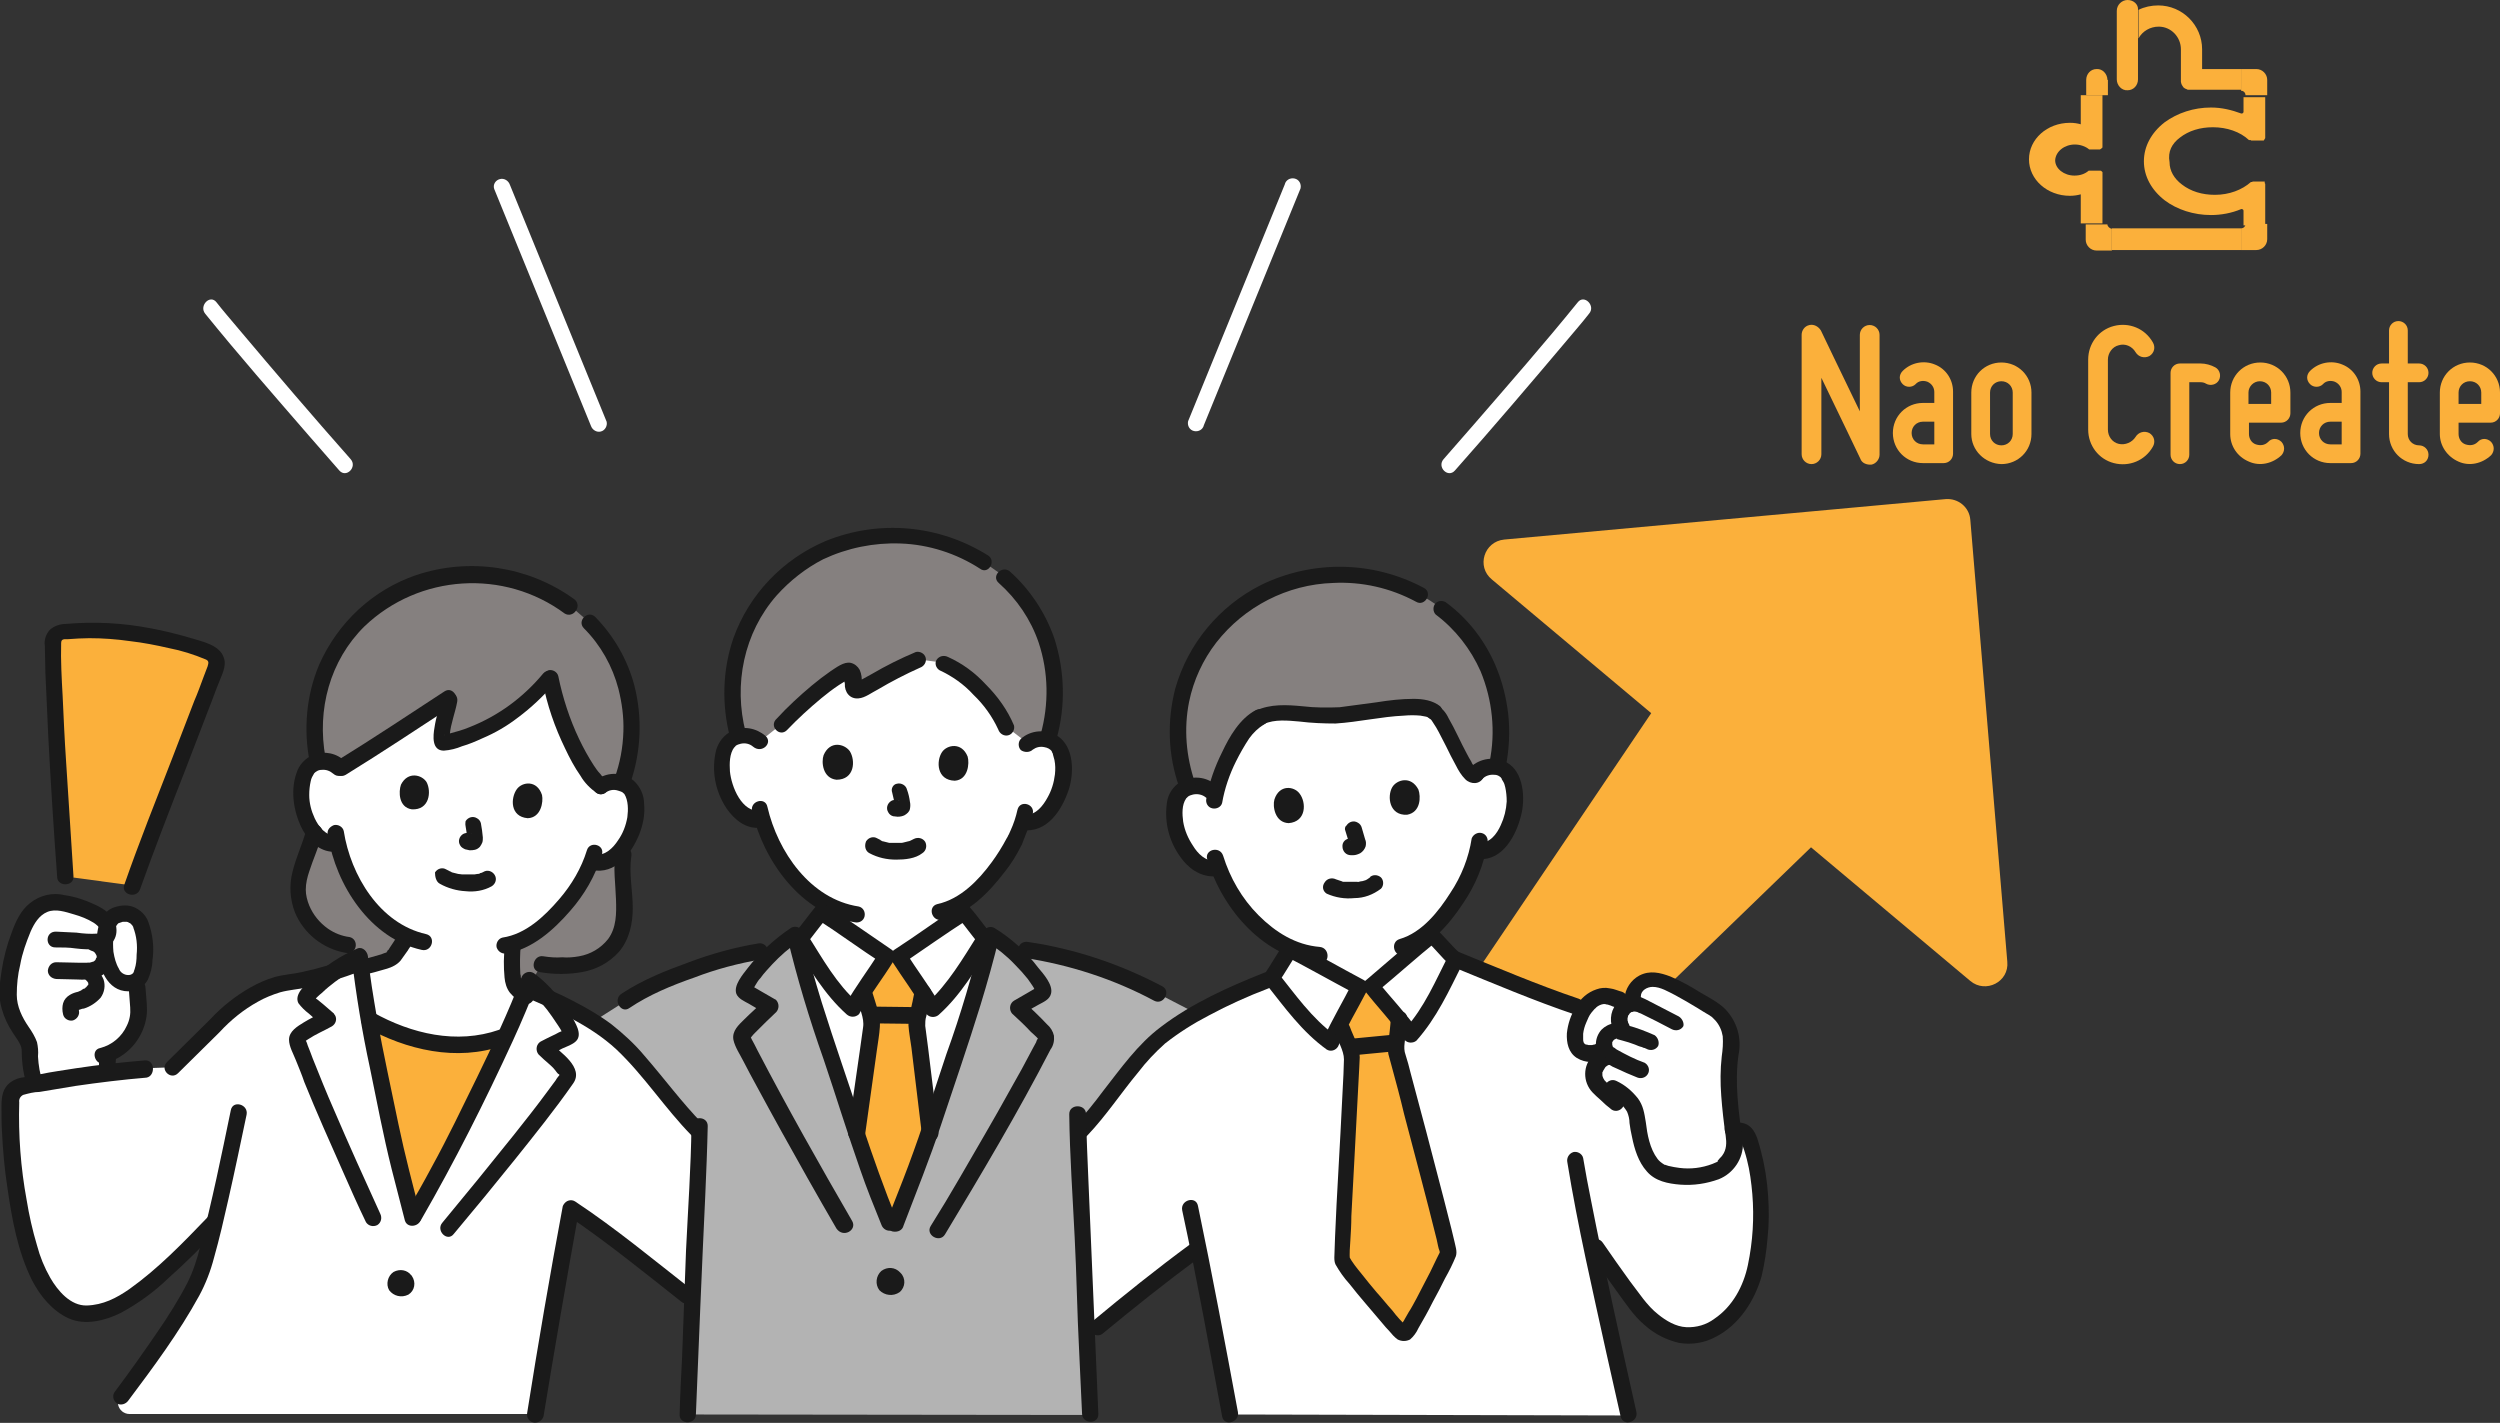 <?xml version="1.0" encoding="utf-8"?>
<!-- Generator: Adobe Illustrator 27.2.0, SVG Export Plug-In . SVG Version: 6.00 Build 0)  -->
<svg version="1.1" id="レイヤー_1" xmlns="http://www.w3.org/2000/svg" xmlns:xlink="http://www.w3.org/1999/xlink" x="0px"
	 y="0px" viewBox="0 0 506.9 288.5" style="enable-background:new 0 0 506.9 288.5;" xml:space="preserve">
<rect x="0" y="0" width="506.9" height="288.5" fill="#333333" stroke="none"/>
<style type="text/css">
	.st0{display:none;}
	.st1{display:inline;fill:#1A1A1A;}
	.st2{display:inline;fill:#FFFFFF;}
	.st3{display:inline;fill:#BCB3EF;}
	.st4{display:inline;fill:#FCDC4A;}
	.st5{fill:#FBB03B;}
	.st6{fill:#FFFFFF;}
	.st7{fill:#1A1A1A;}
	.st8{fill:#85807F;}
	.st9{fill:#B3B3B3;}
</style>
<g id="レイヤー_3" class="st0">
	<rect class="st1" width="284.3" height="295.1"/>
</g>
<g id="元" class="st0">
	<path class="st1" d="M113.9,166c-10.3-1.5-19.7-8-27.5-17.4c-5.2-6.4-8.9-13.8-10.9-21.7l-0.6,0.2c-3.3,0.8-5.9-0.8-7.7-2.3
		c-2.3-2-4.1-4.4-5.4-7.1c-2.7-5.4-3.9-11.4-3.4-17.4c0.1-1.5,0.5-3,1.2-4.4c1.2-2,3.3-3.4,5.6-3.7c2.4-0.3,4.8,0.4,6.6,1.9
		c0,0,4.3-43,54.4-43s56,43,56,43c1.8-1.6,4.2-2.3,6.6-1.9c2.3,0.3,4.4,1.7,5.6,3.7c0.7,1.4,1.1,2.9,1.1,4.4c0.5,6-0.7,12-3.4,17.4
		c-1.3,2.7-3.1,5.2-5.4,7.1c-1.8,1.4-4.9,1.4-7.3,1.8c-0.6,2.5-1.3,4.6-1.7,5.6c-2.1,5.8-15.3,28.2-31,31.7L113.9,166z"/>
	<path class="st2" d="M212.3,130.6c-0.3-0.2-0.6-0.3-0.9-0.3c-19.9,0-64.8,14.1-83.7,29.4C109.8,144.4,55.8,131,42.8,131
		c-0.6,0-1,0.4-1.1,1l0,0c0,1.5,0,6.6,0,9.9c18.9,1.5,70.2,11.3,83.9,20.5c1.3,0.8,2.8,0.8,4.1,0.1c14.2-8.5,62.4-19.2,83.2-20.6
		c0-3.6,0-7.2,0-7.2v-2.8C212.9,131.3,212.7,130.8,212.3,130.6z"/>
	<path class="st3" d="M125.6,162.3c-14.6-9.8-72.1-20.3-87.3-20.7c-1.1,0-2,0.8-2,1.9c0,0,0,0,0,0.1c0,18.1-0.3,106.3-0.4,123.8
		c0,1,0.8,1.9,1.8,2c14.3,1.2,74.4,16.8,88,23c1.3,0.5,2.8,0.5,4.1,0c13.6-6.4,73.3-22.3,88.1-23.1c1-0.1,1.8-0.9,1.8-2
		c-0.1-17.5-0.4-105.8-0.4-123.8c0-1.1-0.9-1.9-1.9-1.9c-17.3-0.1-72.2,11.6-87.6,20.8C128.4,163.1,126.8,163.1,125.6,162.3z"/>
	<path class="st1" d="M12.9,204.9c1.4-2,3.2-3.7,5.2-5.1c3.3-2.4,7.2-3.7,11.3-3.8c2.8-0.1,5.6,0.4,8.1,1.7c1.7,0.9,3.3,2,4.6,3.5
		c1,1,1.8,2.3,2.2,3.7s-0.1,2.9-1.1,4c-0.4,0.3-0.9,0.5-1.4,0.6c0.8,0.6,1.5,1.1,1.5,1.1c1.4,1,2.9,2.9,3.2,4.4s0,3.1-0.9,4.4
		c-0.8,1-1.9,1.7-3.2,1.8c1,1,1.9,1.8,1.9,1.8c1.8,1.8,2.1,4.6,0.7,6.8c-0.8,1.3-2.2,2.1-3.8,2.2l0.5,1.8c0.2,0.7,1.7,5.5-1.2,8.4
		c-2,1.8-4.5,2.8-7.1,3c-2.6,0.3-5.3,0.3-7.9,0c-2.7-0.3-5.5-0.4-7.9-1.3c-2.4-0.9-4.4-2.4-5.9-4.4c-1.5-2.1-2.7-4.5-3.3-7
		c-0.4-2.1-0.7-4.2-0.9-6.3c-0.1-4.4-0.4-10.8,3.2-17.5C11.4,207.2,12.1,206,12.9,204.9z"/>
	<path class="st1" d="M242.6,204.9c-1.4-2-3.2-3.7-5.2-5.1c-3.3-2.4-7.2-3.7-11.3-3.8c-2.8-0.1-5.6,0.4-8.1,1.7
		c-1.7,0.9-3.3,2-4.6,3.5c-1,1-1.8,2.3-2.2,3.7s0.1,2.9,1.1,4c0.4,0.3,0.9,0.5,1.4,0.6c-0.9,0.6-1.5,1.1-1.5,1.1
		c-1.4,1-2.9,2.9-3.2,4.4s0,3.1,0.9,4.4c0.8,1,1.9,1.7,3.2,1.8l-1.9,1.8c-1.8,1.8-2.1,4.6-0.7,6.8c0.8,1.3,2.2,2.1,3.8,2.2l-0.5,1.8
		c-0.2,0.7-1.7,5.5,1.2,8.4c2,1.8,4.5,2.8,7.1,3c2.6,0.3,5.3,0.3,7.9,0c2.7-0.3,5.4-0.4,7.9-1.3c2.4-0.9,4.4-2.4,5.9-4.4
		c1.5-2.1,2.7-4.5,3.3-7c0.4-2.1,0.7-4.2,0.9-6.3c0.1-4.4,0.4-10.8-3.2-17.5C244.2,207.2,243.5,206,242.6,204.9z"/>
	<path class="st1" d="M268.6,43.7c-4.8,1.5-8.2,2-10.7,3.1c-2.1,0.9-3.9,2.3-5.2,4.2c-1.1,1.5-2.1,3-3,4.6c-1.2,2-3.4,3.9-6,3.2
		c-3.6-1-5.2-2.3-5.4-5.1c-0.1-4.8,2.3-8.2,5.3-12.5c5.7-6.5,11.7-6.8,18.2-8.8c5.1-1.5,6.6-7.4,4.5-11.2c-1.8-3.8-6.9-5.6-10.4-4.7
		c-3.1,0.6-4.4,2.2-9,6.5c-1.3,1-2.8,1.4-4.4,1.2c-5.1-0.5-5.5-5.1-5.1-7.3c0.8-5.8,4.1-10,10.1-12.8c10.9-5,28.6,0.6,33.2,13
		C284.2,27.4,280.6,40,268.6,43.7z"/>
	<path class="st1" d="M241.8,78c-2.1,2.2-5.4,2.7-8.1,1.3c-1.5-0.9-2.6-2.4-3-4.1c-0.1-0.5-1-3.9,1.2-6.3c2.3-2.4,6-2.8,8.8-0.9
		c3.1,2.4,3.7,6.8,1.3,9.9C241.9,77.8,241.9,77.9,241.8,78z"/>
	<path class="st4" d="M191.6,62.1c1.4,9.8,2.2,23.4-1.6,32.2c-0.4-0.2-0.9-0.3-1.4-0.3c-2.6-0.4-5.2,0.5-7,2.4
		c-8.2-2.6-17-14.7-20.2-20.1c-2.3-4-5.5-13.2-7.5-20c-9.2,11.5-24.3,18.9-40.1,22.6c-3.8,0.9-0.8-8,0.1-13.3
		c-9.8,8.5-29.9,21.3-41,30.1c-1.7-2.6-4.6-3.9-7.7-3.5c-0.9-4.6-1.9-9.4-1.9-9.4c-1.4-6.1-1.6-19.1,0-26.8
		c5.7-28.3,34-50.7,63.6-49.1c29.6-1.6,57.9,20.8,63.6,49.1C190.9,57.7,191.3,59.8,191.6,62.1z"/>
	<path class="st4" d="M55.2,132.5c6.9,1.3,15.6,3.4,24.5,6c-1.8-3.7-3.3-7.6-4.3-11.6c-0.4,0.1-0.6,0.2-0.6,0.2
		c-3.3,0.8-5.9-0.8-7.7-2.3c-2.3-2-4.1-4.4-5.4-7.1c-0.4-0.8-0.8-1.7-1.1-2.6c-1.9,1.3-3.4,3.1-4.3,5.2c-0.2,0.5-0.4,0.9-0.5,1.4
		c-0.9,3.3-1.2,6.7-0.7,10C55.2,132,55.2,132.3,55.2,132.5z"/>
	<path class="st4" d="M249.9,229.1l-2.3,0.9c-0.1,0.8-0.3,1.5-0.4,2.2c-0.7,2.5-1.8,4.9-3.3,7c-1.5,2-3.5,3.6-5.9,4.4
		c-2.4,0.9-5.2,1-7.9,1.3c-2.6,0.3-5.3,0.3-7.9,0c-0.9-0.1-1.7-0.3-2.6-0.5c0,3.9,0,7.4,0,10.6c0.5,0.8,1.1,1.6,1.8,2.3
		c3.4,3.2,7.8,5,12.5,5c4.9,0.1,10.7-1.1,14.2-5.1c2.9-3.4,4.4-5.7,5-11.9C253.4,242.5,252.3,233.5,249.9,229.1z"/>
	<path class="st4" d="M35.9,244.5c-0.8,0.2-1.7,0.4-2.6,0.5c-2.6,0.3-5.3,0.3-7.9,0c-2.7-0.3-5.5-0.4-7.9-1.3
		c-2.4-0.9-4.4-2.4-5.9-4.4c-1.5-2.1-2.7-4.5-3.3-7c-0.1-0.7-0.3-1.4-0.4-2.2l-2.3-0.9c-2.4,4.4-3.6,13.4-3.3,16.2
		c0.7,6.1,2.1,8.5,5,11.9c3.5,4,9.3,5.2,14.2,5.1c4.6,0,9.1-1.7,12.5-5c0.7-0.7,1.3-1.4,1.8-2.3C35.9,252,35.9,248.4,35.9,244.5z"/>
	<path class="st2" d="M57.5,131.9c0,0.3-0.1-0.6-0.1-0.7c0-0.3-0.1-0.7-0.1-1c-0.1-0.7-0.1-1.4-0.1-2.1c0-0.7,0-1.3,0.1-2
		c0-0.5,0.1-1.1,0.2-1.6c0.4-2.4,1.5-4.6,3.1-6.3c0.9-0.9,0.9-2.5,0-3.4s-2.4-0.9-3.4,0c-4.9,4.9-5.3,12-4.4,18.4
		c0.4,1.3,1.7,2,3,1.7C57.1,134.5,57.9,133.2,57.5,131.9L57.5,131.9z"/>
	<path class="st2" d="M180,128.9c1.7-0.1,3.4-0.4,5.1-0.8c1.8-0.6,3.5-1.6,4.7-3c2.8-3,4.8-6.6,6.1-10.5c1.4-4,2.1-8.3,2-12.5
		s-1-8.2-4.7-10.7c-4-2.6-9.2-2.1-12.8,1c-0.9,0.9-0.9,2.5,0,3.4s2.4,0.9,3.4,0c2.5-2.1,6.8-1.6,8.4,1.3c0.9,1.7,0.9,4,0.9,5.9
		c0,2-0.2,4.1-0.6,6c-0.8,4.1-2.4,8-4.9,11.3c-0.9,1.3-2.1,2.4-3.5,3.1c-1.8,0.5-3.6,0.8-5.5,0.9c-1.3,0.4-2,1.7-1.7,3
		C177.4,128.5,178.7,129.2,180,128.9z"/>
	<path class="st2" d="M177.3,138.5c2.9-5.2,5.1-11.1,5.2-17.1c0-1.3-1.1-2.4-2.4-2.4c-1.3,0-2.4,1.1-2.4,2.4c0,0.4,0,0.8-0.1,1.2
		c0,0.2,0,0.4-0.1,0.5s0,0.2,0,0v0.3c-0.1,0.7-0.3,1.5-0.4,2.2c-0.3,1.4-0.7,2.7-1.1,4.1c-0.2,0.5-0.3,0.9-0.5,1.4
		c-0.1,0.2-0.1,0.4-0.2,0.6c0,0.1-0.1,0.2-0.1,0.3c-0.1,0.3,0.2-0.4,0,0c-0.6,1.4-1.3,2.8-2.1,4.1c-0.7,1.1-0.3,2.6,0.9,3.3
		C175.1,140,176.6,139.6,177.3,138.5L177.3,138.5z"/>
	<path class="st2" d="M73.4,92.4c-3.2-2.8-7.8-3.5-11.6-1.7c-4,1.9-5.5,5.8-5.8,10c-0.6,8.4,2,17.8,7.7,24.1
		c3.1,3.3,7.2,5.6,11.8,4.6c3-0.7,1.7-5.3-1.3-4.6c-3.3,0.7-6.3-2.1-8.1-4.5c-2.5-3.4-4.2-7.4-4.9-11.6c-0.4-2.1-0.6-4.2-0.5-6.3
		c0-1.8,0.1-4,1-5.6c1.7-2.8,5.9-3.2,8.3-1.2c1,0.9,2.4,0.9,3.4,0C74.3,94.8,74.3,93.3,73.4,92.4L73.4,92.4z"/>
	<path class="st2" d="M70.8,114.7c1.1,8.7,3,17.2,6.9,25.1c0.7,1.1,2.1,1.5,3.3,0.9c1.1-0.7,1.5-2.1,0.9-3.3
		c-2-4.1-3.5-8.4-4.6-12.8c-0.8-3.2-1.3-6.5-1.7-9.8c0-1.3-1.1-2.4-2.4-2.4C71.8,112.3,70.8,113.3,70.8,114.7z"/>
	<path class="st2" d="M65.7,82.1c-0.7-3.3-1-6.6-1-9.9c-0.1-4,0-8,0.4-12.1c0.9-7.2,3.3-14.1,7-20.4C79.8,26.6,92,16.8,106.4,12
		c3.5-1.2,7.1-2,10.8-2.4c3.9-0.5,7.8-0.3,11.7-0.4c7.6-0.1,15.1,1.3,22.2,4.1c14.1,5.7,25.6,16.2,32.5,29.8c3,6.4,5,13.2,5.8,20.2
		c1.1,7.7,1.7,15.8,0.3,23.4c-0.3,1.8-0.8,3.6-1.4,5.3c-1,2.9,3.6,4.2,4.6,1.3c2.7-7.9,2.5-16.7,1.8-24.9
		c-0.7-7.5-1.8-15.1-4.6-22.2C184,31,172.6,18.6,158,11.2c-7.3-3.7-15.2-6-23.3-6.7c-2-0.2-4.1-0.2-6.1-0.2s-4.1,0-6.1,0
		c-4.1,0.1-8.2,0.6-12.1,1.5c-16,3.8-30,13.3-39.5,26.7c-4.7,6.5-8,13.9-9.8,21.7c-1.6,7.9-1.9,16-1,24c0.2,1.7,0.4,3.4,0.8,5.1
		C61.7,86.3,66.4,85.1,65.7,82.1L65.7,82.1z"/>
	<path class="st2" d="M151.9,57.6c1.2,4,2.5,7.9,3.9,11.8c1.1,3.1,2.5,6.1,4.1,8.9c3.4,5.6,7.6,10.7,12.5,15.1
		c2.8,2.4,6,4.7,9.7,5.5c3,0.7,4.3-4,1.3-4.6c-5.7-1.3-10.4-6.6-14-11c-3.6-4.3-6.5-9.1-8.5-14.2c-1.6-4.2-3-8.4-4.3-12.7
		C155.7,53.4,151,54.7,151.9,57.6L151.9,57.6z"/>
	<path class="st2" d="M152.5,54.3c-5.3,6.5-12,11.7-19.6,15.3c-3.9,1.9-7.9,3.5-12.1,4.8c-2.2,0.7-4.3,1.3-6.5,1.8
		c-0.3,0.1-0.5,0.1-0.8,0.2c-0.5,0.1,0.2,0.1,0,0c0.4,0.1,0.7,0.3,0.9,0.6c0,0,0.2,0.4,0.1,0.2c0-0.1-0.1-0.2-0.1-0.3
		c0.1,0.6,0-0.1,0-0.2c0.1-3.4,1.3-6.9,1.8-10.5c0.3-1.3-0.5-2.6-1.8-2.9c-0.8-0.2-1.6,0-2.2,0.6c-4.9,4.2-10.3,8-15.6,11.8
		c-6,4.3-12.1,8.5-18.1,12.9c-2.9,2.1-5.9,4.3-8.7,6.6c-0.9,0.9-0.9,2.5,0,3.4s2.4,0.9,3.4,0C84,89.8,96,82.3,107.2,74
		c2.9-2.1,5.7-4.3,8.5-6.7l-4-2.3c-0.6,3.7-1.9,7.5-2,11.3c-0.2,1.5,0.3,3.1,1.4,4.2c1.7,1.6,4.1,0.6,6.1,0.1
		c9.6-2.3,18.8-6.4,27-11.9c4.4-3,8.4-6.7,11.7-10.8c0.9-1,0.9-2.4,0-3.4C154.9,53.4,153.4,53.4,152.5,54.3z"/>
	<path class="st2" d="M267.9,41.4c-3.6,1.1-7.5,1.7-11,3.3c-3.9,1.7-6.4,4.9-8.6,8.5c-0.8,1.2-1.7,3.4-3.5,3.5
		c-0.8-0.1-1.5-0.3-2.2-0.6c-0.5-0.2-1-0.5-1.4-0.8c-0.3-0.2-0.5-0.6-0.6-1c-0.2-0.7-0.2-1.5,0-2.3c0.4-2,1.1-3.9,2.2-5.5
		c1.1-1.9,2.4-3.7,4-5.2c1.4-1.3,3-2.4,4.8-3.2c3.2-1.5,6.8-2.1,10.2-3.1c3.6-1,6.3-3.8,7.2-7.4c0.8-3.4-0.1-7.1-2.5-9.7
		c-2.6-2.7-6.2-4.1-9.9-3.8c-3,0.4-5.8,1.7-7.9,3.9c-0.7,0.6-1.3,1.2-1.9,1.8c-0.6,0.7-1.4,1.4-2.2,1.9c-1.3,0.6-2.8,0.4-4-0.4
		c-0.3-0.2-0.5-0.5-0.7-0.9c-0.3-0.4-0.1,0-0.2-0.4c-0.1-0.3-0.2-0.7-0.2-1c-0.1-0.4,0,0.4,0,0c0-0.1,0-0.3,0-0.4c0-0.2,0-0.5,0-0.7
		c0-0.1,0-0.2,0-0.4c0,0.1-0.1,0.6,0,0.1s0.1-0.9,0.2-1.4c1.4-6.5,7.5-10.5,13.6-11.3c6.2-0.7,12.4,0.8,17.5,4.2
		c5,3.2,8.2,8.7,8.5,14.7c0.3,5.9-1.9,12-7,15.4C271,40.2,269.5,40.9,267.9,41.4c-2.9,0.9-1.7,5.6,1.3,4.6
		c7.2-2.2,12.8-8.1,14.4-15.5c1.7-7.2,0-14.7-4.6-20.4c-9-11-28.5-14.1-39.1-3.8c-2.8,2.8-4.5,6.3-5.1,10.2
		c-0.4,2.9,0.1,6.1,2.4,8.2c3.6,3.1,9,2.7,12.2-0.8c0.7-0.7,1.5-1.4,2.2-2.1c0.3-0.3,0.6-0.6,0.9-0.8c0.3-0.2,0.6-0.5,0.7-0.6
		c0.5-0.4,1-0.7,1.6-1c0.3-0.2-0.3,0.1,0,0c0.1-0.1,0.3-0.1,0.4-0.1c0.3-0.1,0.7-0.2,1-0.3c3.2-0.6,6.4,0.9,7.8,3.8
		c0.5,1.1,0.6,2.3,0.3,3.5c-0.3,1.3-1.1,2.5-2.2,3.3c-1.5,1-3.5,1.2-5.2,1.7c-1.9,0.5-3.8,1-5.7,1.7c-4.4,1.6-8.3,4.5-11,8.4
		c-2.6,3.7-5.1,8-4.7,12.7c0.4,4.1,3.9,6.5,7.8,7.2c2.4,0.4,4.8-0.5,6.5-2.2c1.6-1.5,2.5-3.7,3.8-5.4c1.1-1.7,2.5-3.1,4.3-4.1
		c1.5-0.7,3-1.3,4.6-1.6c2.2-0.6,4.4-1.1,6.6-1.8C272.2,45.1,270.9,40.5,267.9,41.4z"/>
	<path class="st2" d="M240.1,76.3c-0.1,0.1-0.2,0.2-0.4,0.4c-0.1,0.1-0.1,0.1-0.2,0.2c-0.2,0.2,0.1-0.1,0.2-0.1
		c-0.1,0-0.4,0.3-0.5,0.3c-0.2,0.1-0.3,0.2-0.5,0.3c-0.1,0-0.1,0.1-0.2,0.1c-0.2,0.1,0.2-0.1,0.2-0.1c-0.2,0-0.3,0.1-0.5,0.2
		s-0.4,0.1-0.5,0.1s-0.2,0-0.2,0c-0.3,0.1,0.1,0,0.2,0c-0.3,0-0.6,0.1-0.9,0.1c-0.2,0-0.4,0-0.5,0c-0.3,0,0.3,0,0.3,0
		c-0.1,0-0.2,0-0.3-0.1c-0.3-0.1-0.6-0.1-0.9-0.2c-0.1,0-0.1-0.1-0.2-0.1c-0.2-0.1,0.2,0.1,0.2,0.1c0-0.1-0.5-0.2-0.5-0.3
		s-0.3-0.3-0.4-0.3c0,0,0.3,0.3,0.2,0.1c-0.1-0.1-0.1-0.1-0.2-0.2c-0.1-0.1-0.2-0.2-0.3-0.3l-0.2-0.2c0,0,0.3,0.4,0.1,0.1
		c-0.2-0.2-0.3-0.5-0.4-0.7c-0.1-0.1-0.1-0.2-0.2-0.3c-0.2-0.5,0.1,0.4,0,0.1c-0.2-0.5-0.3-1.1-0.5-1.7c-0.1-0.5,0.1,0.6,0,0.2
		c0-0.1,0-0.2,0-0.3c0-0.3,0-0.5,0-0.8c0-0.2,0-0.3,0-0.5c0-0.4-0.1,0.5,0,0.1c0.1-0.3,0.1-0.6,0.2-1c0.2-0.5-0.2,0.3,0-0.1
		c0.1-0.2,0.2-0.3,0.2-0.4c0.1-0.2,0.2-0.3,0.3-0.4c0,0-0.3,0.3-0.1,0.1c0.1-0.1,0.1-0.2,0.2-0.2c0.1-0.1,0.2-0.2,0.3-0.3
		c0.4-0.4-0.3,0.2,0.1-0.1c0.3-0.2,0.6-0.4,0.9-0.5c0.1,0,0.1-0.1,0.2-0.1c0,0-0.5,0.2-0.2,0.1c0.2-0.1,0.3-0.1,0.5-0.2
		c0.1,0,0.3-0.1,0.4-0.1c0.1,0,0.7-0.1,0.3-0.1s0.1,0,0.2,0c0.2,0,0.4,0,0.5,0c0.2,0,0.3,0,0.5,0c0.4,0-0.5-0.1,0.1,0
		c0.3,0.1,0.6,0.1,0.9,0.2c0.6,0.2-0.3-0.2,0.1,0c0.2,0.1,0.3,0.2,0.5,0.3c0.1,0.1,0.3,0.2,0.4,0.3c0.2,0.1-0.2-0.1-0.2-0.2
		c0,0,0.1,0.1,0.2,0.1c0.3,0.2,0.5,0.5,0.7,0.7s-0.1-0.2-0.1-0.2c0,0.1,0.1,0.2,0.2,0.2c0.1,0.1,0.2,0.3,0.3,0.4
		c0.1,0.2,0.2,0.4,0.3,0.5c0.1,0.2-0.1-0.2-0.1-0.2c0,0.1,0.1,0.2,0.1,0.3c0.1,0.3,0.2,0.7,0.3,1c0,0.1,0,0.2,0.1,0.3
		c0.1,0.4-0.1-0.1,0-0.2c0,0.1,0,0.4,0,0.5c0,0.2,0,0.4,0,0.5s-0.1,0.7,0,0.3s-0.1,0.2-0.1,0.4c0,0.2-0.1,0.3-0.1,0.5
		c0,0.1-0.2,0.6-0.1,0.3s-0.1,0.2-0.1,0.3c-0.1,0.2-0.2,0.4-0.3,0.5s-0.1,0.3,0,0C240.4,75.9,240.2,76.2,240.1,76.3
		c-0.9,0.9-1,2.5,0,3.4c0.9,0.9,2.4,1,3.4,0l0,0c1.4-1.6,2.2-3.6,2.3-5.7c0.1-1.9-0.4-3.7-1.3-5.3c-2.1-3.5-6.2-5.1-10.1-4.1
		c-4,1-6.7,4.7-6.4,8.8c0,2.6,1.1,5.1,3,6.9c3.7,3.1,9.1,2.8,12.5-0.7c0.9-0.9,0.9-2.5,0-3.4C242.6,75.3,241.1,75.3,240.1,76.3
		L240.1,76.3z"/>
	<path class="st2" d="M3.6,227.9c-2.1,3.9-2.9,8.4-3.4,12.7c-0.5,3.9-0.1,8,1.3,11.7c1.6,4.1,4.4,7.5,8.1,9.7
		c4.3,2.3,9.3,3.2,14.2,2.6c5.7-0.5,10.9-3.6,14.2-8.2c1.7-2.6-2.4-5-4.1-2.4c-4.3,6.4-14.4,7.6-21,4.3c-6.2-3.1-8.5-10.1-7.9-16.6
		c0.3-3.8,1.1-8,2.8-11.3C9.2,227.6,5,225.1,3.6,227.9z"/>
	<path class="st2" d="M41.8,242.3c0-0.1,0-0.1,0-0.2c-0.2-0.6-0.6-1.1-1.1-1.4c-0.3-0.2-0.6-0.3-0.9-0.3c-0.3-0.1-0.6-0.1-1,0
		l-0.6,0.2c-0.4,0.2-0.7,0.5-0.9,0.9l-0.2,0.6c-0.1,0.4-0.1,0.9,0,1.3c0,0.1,0,0.1,0,0.2c0.2,0.6,0.6,1.1,1.1,1.4
		c0.3,0.2,0.6,0.3,0.9,0.3c0.3,0.1,0.6,0.1,1,0l0.6-0.2c0.4-0.2,0.7-0.5,0.9-0.9l0.2-0.6C41.9,243.1,41.9,242.7,41.8,242.3z"/>
	<path class="st2" d="M247.8,230.3c1.5,3.2,2.4,6.6,2.7,10.1c0.5,3.2,0.2,6.5-0.7,9.6c-1,3-3,5.7-5.7,7.5c-3.3,2.1-7.5,2.7-11.4,2.4
		c-4.4-0.2-8.4-2.4-11-6c-1.7-2.6-5.9-0.2-4.1,2.4c5.7,8.5,17.7,10.4,26.7,6.5c7.9-3.4,11.9-12.5,11.2-20.7
		c-0.4-4.8-1.3-9.9-3.5-14.2C250.5,225.2,246.3,227.6,247.8,230.3L247.8,230.3z"/>
	<path class="st2" d="M215.3,140.5v-4.6c0.2-1.7,0.1-3.4-0.1-5.1c-1-3.9-6.1-2.9-9-2.6c-3.7,0.3-7.3,0.9-10.9,1.6
		c-16.6,3.2-32.8,8.5-48.2,15.7c-7.5,3.3-14.6,7.5-21.1,12.5h3.4c-7.1-6-15.9-9.9-24.5-13.4c-10.3-4.1-20.9-7.6-31.7-10.4
		c-5.7-1.5-11.5-2.9-17.3-4l1.8,2.3l0,0c0-1.1-0.7-2-1.8-2.3c-3.2-0.6-6.4-1.1-9.7-1.5c-1.1-0.1-2.2-0.2-3.3-0.2
		c-1.9,0-3.5,1.5-3.6,3.4c-0.2,3.1,0,6.3,0,9.5c0,3.1,4.8,3.1,4.8,0c0-2.9,0-5.8,0-8.6c0-0.2,0-0.4,0-0.6c-0.3-0.7-0.7,1.5-1.1,1.2
		c0.1,0.1,0.5,0,0.6,0c1,0,1.9,0.1,2.9,0.2c2.7,0.3,5.4,0.8,8.1,1.3l-1.8-2.3l0,0c0,1.1,0.7,2,1.8,2.3c10.5,2,20.8,4.7,31,7.9
		c9.9,3,19.5,6.7,28.8,11.3c4.1,2,8,4.4,11.6,7.3c1,0.9,2.4,0.9,3.4,0c5.2-4,10.7-7.3,16.6-10.1c7-3.4,14.1-6.4,21.4-8.9
		c7.6-2.7,15.4-5,23.3-6.8c6.4-1.6,13-2.6,19.6-2.9c0.2,0,0.3,0,0.5,0h0.3c0.4,0,0.4,0,0.1,0c0,0-0.8-0.8-0.7-0.9c0,0.2,0,0.4,0,0.6
		v8.1C210.5,143.6,215.3,143.6,215.3,140.5L215.3,140.5z"/>
	<path class="st2" d="M217.2,244.5c0,6.2,0.1,12.4,0.1,18.7c0,1.1,0,2.1,0,3.2c0,0.3,0,0.5,0,0.8c0.1,0.5-0.1,0.1,0.1,0
		c0.4-0.2,0.4-0.2-0.1-0.2c-1.1,0.1-2.1,0.2-3.2,0.3c-6.6,0.9-13.2,2.3-19.7,3.8c-16.4,3.7-32.8,8.1-48.9,13.1
		c-5.6,1.6-11.1,3.6-16.5,5.9c-0.1,0.1-0.7,0.3-0.3,0.1c-0.5,0.2-1,0.2-1.6,0.2c-0.2,0-0.5-0.1-0.7-0.2c0.4,0.1,0.1,0,0,0
		c-0.2-0.1-0.5-0.2-0.7-0.3c-1.2-0.5-2.4-1-3.5-1.4c-2.8-1-5.6-2-8.4-2.9c-15.7-5-31.8-9.2-47.9-13.1c-6.9-1.6-13.8-3.2-20.7-4.5
		c-1.3-0.2-2.6-0.4-3.9-0.6c-1.1-0.2-2.3-0.4-3.4-0.4c-0.4,0,0,0.1,0.2,0.1l0.1,0.3c0-0.2,0-0.3,0-0.5s0-0.4,0-0.7
		c0-1.2,0-2.5,0-3.7c0-2.8,0-5.7,0-8.5c0-3.1,0-6.3,0-9.4c0-3.1-4.8-3.1-4.8,0c0,6.2,0,12.5-0.1,18.7c0,2.4-0.6,5.4,1.3,7.3
		c1.3,1.3,3.1,1.2,4.8,1.4c0.5,0.1-0.6-0.1-0.1,0c0.1,0,0.3,0,0.4,0.1c0.3,0,0.6,0.1,0.9,0.1c0.6,0.1,1.3,0.2,1.9,0.3
		c1.5,0.2,2.9,0.5,4.4,0.8c3.5,0.7,7.1,1.5,10.6,2.2c16.8,3.8,33.5,8.1,49.9,13.1c3.3,1,6.6,2,9.9,3.2c1.3,0.5,2.6,0.9,3.9,1.4
		c0.5,0.2,1.1,0.4,1.6,0.6c0.2,0.1,0.5,0.2,0.7,0.3c-0.7-0.3,0.1,0.1,0.3,0.1c2.3,1.1,4.9,1.2,7.2,0.1c0.4-0.2,0.8-0.4,1.2-0.5
		c-0.7,0.3,0.2-0.1,0.4-0.2c0.3-0.1,0.6-0.2,0.9-0.4c2.8-1.1,5.6-2,8.4-3c16.2-5.3,32.7-9.7,49.3-13.6c7-1.6,14-3.2,21.1-4.4
		c0.6-0.1,1.3-0.2,1.9-0.3c0.6-0.1-0.6,0.1,0,0h0.3c0.3,0,0.7-0.1,1-0.1c1.7-0.2,3.5-0.1,4.8-1.3c2-1.8,1.5-4.7,1.5-7.1
		c0-3.1,0-6.1,0-9.2c0-3.3,0-6.5,0-9.8C222,241.4,217.2,241.4,217.2,244.5L217.2,244.5z"/>
	<path class="st2" d="M221.8,197c0-11.4-0.1-22.9-0.1-34.3c0-4.3,0-8.5,0-12.8c0-1.5,0-3.1,0-4.6c0-2,0-4.1-2-5.3
		c-1.6-1-3.6-0.7-5.4-0.6c-1.9,0.1-3.8,0.3-5.7,0.5c-4.9,0.5-9.7,1.2-14.5,2.1c-11.3,1.9-22.6,4.3-33.7,7.3
		c-9.9,2.6-20.1,5.3-29.3,9.9c-1.1,0.6-2.7,2-4,1.4c-0.7-0.4-1.4-0.8-2-1.2c-0.8-0.5-1.7-0.9-2.6-1.3c-4.3-2-8.7-3.6-13.3-5
		c-11.4-3.4-22.9-6.3-34.6-8.5c-10.8-2.3-21.7-4-32.7-5c-1.9-0.2-4.3-0.6-6,0.5c-2,1.3-2,3.3-2,5.4c0,3.5,0,7,0,10.5
		c0,10.6-0.1,21.2-0.1,31.8c0,3.1,0,6.2,0,9.4c0,3.1,4.8,3.1,4.8,0c0-11.2,0.1-22.4,0.1-33.7c0-4.2,0-8.4,0-12.6v-4.7
		c0-0.6,0-1.2,0-1.8c0-0.1,0-0.2,0-0.4c-0.1-0.3,0.2-0.3-0.1,0s-0.4,0.1,0.2,0.2c4.3,0.4,8.6,0.7,12.9,1.3
		c5.4,0.8,10.8,1.7,16.2,2.6c11.6,2.1,23.1,4.6,34.4,7.8c4.8,1.4,9.6,2.8,14.3,4.7c1.8,0.7,3.5,1.5,5.2,2.3c1.6,0.8,3,2.1,4.8,2.4
		c2.4,0.4,4.1-0.6,6.1-1.6c1.6-0.8,3.3-1.6,5-2.3c4.6-1.8,9.2-3.3,13.9-4.7c11-3.3,22.1-5.9,33.3-8.1c9.1-2,18.3-3.4,27.6-4.2
		c0.8-0.1,1.6-0.1,2.5-0.1c0.5,0,1.9,0.2,2.3,0c0.3-0.2-0.7-0.2-0.4-0.5c-0.1,0.1,0,0.6,0,0.7v2.1c0,3.5,0,7.1,0,10.6
		c0,10.5,0.1,21.1,0.1,31.6c0,2.8,0,5.6,0,8.4C217,200.1,221.8,200.1,221.8,197L221.8,197z"/>
	<path class="st2" d="M125.5,171.3c0,12.5-0.1,25.1-0.1,37.6c0,17.2-0.1,34.4-0.1,51.7c0,6.9,0,13.9,0,20.8c0,3.1,4.8,3.1,4.8,0
		c0-14.3,0-28.5,0.1-42.8c0-16.7,0.1-33.5,0.1-50.2c0-5.7,0-11.4,0-17.1C130.3,168.2,125.5,168.2,125.5,171.3L125.5,171.3z"/>
	<path class="st2" d="M23.8,210.6c4.5,0.2,9,0.9,13.5,1.2c2.1,0.2,4.6,0.4,6.5-0.6c2.8-1.4,3.6-5,2.6-7.8c-2-5.6-8.4-9.1-14.1-9.7
		c-4.7-0.5-9.5,0.5-13.6,2.9C9.8,201.7,5.3,211.8,5,221.8c-0.1,5,0.3,10.3,2.4,14.8c2.2,4.6,5.7,8.4,10.8,9.8
		c3.5,0.8,7.1,1.2,10.7,1.2c3.5,0.2,7-0.4,10.2-1.7c2.9-1.3,4.9-3.9,5.4-7c0.2-2,0.1-3.9-0.5-5.8c-0.8-3-5.5-1.7-4.6,1.3
		c0.4,1.1,0.5,2.2,0.5,3.3c-0.1,1.7-1.1,3.1-2.6,3.8c-2.1,1-4.5,1.5-6.8,1.4c-2.8,0-5.5-0.2-8.3-0.5c-2.3-0.2-4.4-0.9-6.3-2.2
		c-1.4-1.1-2.5-2.4-3.3-4c-2-3.5-2.6-7.6-2.7-11.6c-0.3-4.4,0.4-8.9,2.1-13c1.4-3.5,3.7-6.6,6.7-9c5.9-4.6,15.1-6,21-0.5
		c0.9,0.8,3.6,3.6,2.2,4.9c-0.5,0.5-1.7,0.3-2.4,0.2c-0.8,0-1.7-0.1-2.5-0.1c-4.4-0.3-8.7-0.9-13.1-1.2
		C20.7,205.6,20.7,210.4,23.8,210.6L23.8,210.6z"/>
	<path class="st2" d="M41.5,212.2c1.1,0.8,2,1.9,2.5,3.1c0.4,1.2-0.2,2.5-1.3,3.2c-1.4,0.6-3.6,0.1-5.1-0.1
		c-5.1-0.6-10.3-1.2-15.4-1.5c-3.1-0.2-3.1,4.6,0,4.8c4.7,0.3,9.4,0.8,14,1.3c1.5,0.2,3.1,0.4,4.6,0.5c3.3,0.3,6.5-1.7,7.6-4.9
		c1.3-3.8-0.6-7.5-3.6-9.9c-1-0.9-2.4-0.9-3.4,0C40.6,209.8,40.6,211.3,41.5,212.2L41.5,212.2z"/>
	<path class="st2" d="M42.6,224.6c1.3,1.3,1.1,4-0.8,4.8c-1.1,0.3-2.3,0.4-3.4,0.2c-1.3-0.1-2.6-0.3-3.9-0.4
		c-4.6-0.5-9.2-1-13.8-1.2c-3.1-0.2-3.1,4.6,0,4.8c5.6,0.3,11.2,1,16.8,1.6c3.5,0.4,7.2,0.1,9.4-3.1c2.1-3.1,1.7-7.3-0.9-10
		C43.8,219,40.4,222.4,42.6,224.6L42.6,224.6z"/>
	<path class="st2" d="M231.8,205.8c-3.2,0.1-6.4,0.3-9.6,0.8c-1.7,0.2-3.3,0.4-5,0.5c-1.1,0.1-3.2,0.6-3.6-0.7
		c-0.5-1.9,1.9-4.1,3.2-5.1c1.9-1.5,4.1-2.4,6.4-2.7c3.8-0.5,7.6,0.2,10.9,2.1c7.1,3.9,11.1,11.7,11.6,19.6c0.5,7.3-0.3,17.7-8,21.1
		c-2.6,1.2-5.8,1.2-8.6,1.4c-3,0.4-6,0.2-9-0.5c-2-0.6-4-1.7-4.4-4c-0.2-1.3,0-2.7,0.4-3.9c0.8-3-3.8-4.2-4.6-1.3
		c-1.3,4.5-0.7,9.1,3.4,11.9c5.2,3.7,12.6,2.8,18.5,2.1c3.1-0.2,6.1-1.2,8.7-2.9c2-1.4,3.7-3.3,4.9-5.4c2.7-4.6,3.4-9.7,3.5-15
		c0.2-5.8-1-11.6-3.7-16.7c-2.1-4-5.2-7.4-9-9.9c-4-2.5-8.6-3.8-13.3-3.6c-5.7,0.3-12,3.3-14.8,8.5c-1.6,3-1.3,7.4,2,9.1
		c2,1,4.6,0.7,6.9,0.5c4.4-0.4,8.8-1.2,13.2-1.2C234.9,210.6,234.9,205.8,231.8,205.8L231.8,205.8z"/>
	<path class="st2" d="M210.6,208.8c-3.3,2.7-5.2,7-3.1,11.1c1.7,3.2,5,3.9,8.3,3.6c5.6-0.5,11.2-1.1,16.8-1.4c3.1-0.2,3.1-5,0-4.8
		c-5,0.3-10,0.8-15,1.2c-1.4,0.1-3.5,0.6-4.9,0c-1.1-0.7-1.6-2-1.3-3.2c0.5-1.3,1.4-2.4,2.5-3.1c0.9-0.9,0.9-2.5,0-3.4
		C213,207.9,211.6,207.9,210.6,208.8L210.6,208.8z"/>
	<path class="st2" d="M209.6,221.2c-2.6,2.7-3,6.9-0.9,10c2.2,3.1,5.9,3.3,9.4,3.1c5.6-0.3,11.2-1.3,16.8-1.6c3.1-0.2,3.1-5,0-4.8
		c-4.6,0.3-9.1,1-13.7,1.4c-1.3,0.1-2.5,0.2-3.8,0.3c-1.2,0.2-2.4,0.1-3.5-0.3c-1.9-0.7-2.1-3.4-0.8-4.7
		C215.2,222.4,211.8,219,209.6,221.2L209.6,221.2z"/>
	<path class="st2" d="M120.7,142.1c1.7-0.6,3.4-1.1,5.1-1.5c0.3-0.1,0.7-0.1,1-0.2c0.3,0-0.3,0,0.1,0c0.2,0,0.4,0,0.6-0.1
		c0.8-0.1,1.6-0.1,2.4-0.1c1.5-0.1,3.1,0,4.6,0.4c0.2,0,0.3,0.1,0.5,0.2c0.1,0,0.6,0.2,0.3,0.1s0.2,0.1,0.2,0.1
		c0.1,0.1,0.2,0.1,0.3,0.2c0.2,0.1,0.5,0.3,0.7,0.5c-0.5-0.3,0.1,0.1,0.2,0.2c0.9,0.9,2.4,0.9,3.4,0c0.9-0.9,0.9-2.5,0-3.4
		c-2.6-2.4-6-3.1-9.5-3.1c-3.8,0.1-7.6,0.8-11.3,2.1c-1.3,0.4-2,1.7-1.7,3C118.1,141.6,119.4,142.4,120.7,142.1L120.7,142.1z"/>
	<path class="st2" d="M127.4,117c0.5,1.8,0.9,3.6,1.2,5.4l-0.1-0.6c0,0.2,0,0.5,0,0.7l0.1-0.6c0,0.1,0,0.2-0.1,0.3l0.2-0.6
		c0,0.1-0.1,0.1-0.1,0.2l0.4-0.5c-0.1,0.1-0.1,0.1-0.2,0.2l0.5-0.4c-0.1,0.1-0.3,0.2-0.4,0.2l0.6-0.2c-0.2,0.1-0.5,0.2-0.7,0.2
		l0.6-0.1c-0.2,0-0.4,0-0.7,0l0.6,0.1c-0.3,0-0.5-0.1-0.8-0.1c-0.6-0.1-1.3-0.1-1.8,0.2c-1.1,0.7-1.5,2.1-0.9,3.3
		c0.3,0.5,0.8,0.9,1.4,1.1c0.5,0.1,1.1,0.2,1.6,0.2c0.8,0,1.6-0.2,2.4-0.6c0.9-0.4,1.6-1.2,1.9-2.2c0.2-0.8,0.2-1.6,0-2.4
		c-0.3-1.7-0.7-3.4-1.1-5.1c-0.4-1.3-1.7-2-3-1.7S127.1,115.7,127.4,117L127.4,117z"/>
	<path class="st2" d="M98.9,102.5c-0.9,2.9-0.3,9.6,5.2,10.2c7.3,0,7.7-8.1,5.2-12C107.3,97.6,101.4,96.3,98.9,102.5z"/>
	<path class="st2" d="M156,102.5c0.9,2.9,0.3,9.6-5.2,10.2c-7.3,0-7.7-8.1-5.2-12C147.6,97.6,153.5,96.3,156,102.5z"/>
</g>
<g>
	<path class="st5" d="M407,195l-7.5-89.6c-0.2-2.6-2.5-4.4-5-4.2l-89.5,8.2c-4.1,0.4-5.7,5.5-2.5,8.1l32.3,27.1l-36.1,53.5
		c-4.4,6.5-3.5,15.1,2.2,19.9l0,0c5.7,4.8,14.3,4.2,19.9-1.3l46.4-44.9l32.3,27.1C402.6,201.5,407.4,199.1,407,195z"/>
	<path class="st6" d="M300,170.5c-0.3,1.8-0.8,3.6-1.4,5.3c-1.9,4.7-4.7,9-8.3,12.6c0,0.7,0,1.2,0,1.2c-0.7,0.5-8.5,7.2-12.3,10.4
		l-2.3,0.1c-4.3-2.3-13.4-7.2-14.1-7.6v-0.2c-2.9-1.3-5.5-3.2-7.7-5.6c-3-3.1-5.3-6.7-6.8-10.8c-1.4,0.4-2.8,0.1-4-0.7
		c-1.9-1.4-3.3-3.4-4.1-5.7c-1-2.2-1.2-6-0.2-8c0.7-1.3,2-2.1,3.4-2.1c1.1-0.1,2.2,0.2,3.1,0.9c0,0-3.9-22.4,22-25.9
		c35.2-4.8,32.1,22.4,32.1,22.4c0.8-0.8,1.9-1.3,3-1.3c1.4-0.1,2.8,0.5,3.6,1.7c1.3,1.9,1.5,5.7,0.9,8c-0.5,2.3-1.7,4.5-3.4,6.1
		c-1,0.9-2.2,1.3-3.5,1.2"/>
	<path class="st6" d="M1.7,199.7c0.1-1.7,0.4-3.3,0.7-5c0.9-4.1,2.7-8.7,4.4-10.1c3-2.8,5.8-1.7,9.5-0.6c1,0.3,5.2,1.9,5.6,3.8
		c0.3-1.2,1.2-2.1,2.4-2.3c1.6-0.5,3.3,0.2,4.1,1.6c1.4,2.4,1.4,8.7,0.1,11c-0.2,0.3-0.4,0.6-0.7,0.8c0,0.9,0.1,1.5,0.1,1.5
		c0.1,2,0.7,5.5-0.2,7.5c-1.3,3.2-3.3,5.1-5.8,5.9c0,0.5-0.1,0.9-0.1,0.9c0,0.6-0.1,1.7-0.1,2.8c-4.9,0.6-9.8,1.3-14.7,2.2
		c-0.5-1.6-1.2-4.8-1-6.7c0.2-1.7-1.1-3.2-2-4.6c-1.3-1.9-2.1-4.1-2.4-6.4C1.6,201.2,1.6,200.5,1.7,199.7z"/>
	<path class="st7" d="M20.1,214.7c-0.1,2.4,0,4.7-0.2,7.1c0,0.9,0.7,1.6,1.7,1.7c0.9,0,1.6-0.7,1.7-1.7c0.1-2.4,0-4.7,0.2-7.1
		c0-0.9-0.7-1.6-1.7-1.7C20.9,213.1,20.1,213.8,20.1,214.7z"/>
	<path class="st7" d="M21.2,215.6c3.1-0.8,5.8-2.9,7.3-5.8c0.8-1.5,1.3-3.3,1.3-5c0-1.5-0.2-3-0.3-4.5c0-0.9-0.7-1.6-1.7-1.7
		c-0.9,0-1.6,0.7-1.7,1.7c0.1,1.3,0.2,2.7,0.3,4c0.1,1.3-0.1,2.5-0.7,3.7c-1,2.2-3,3.9-5.4,4.5C18.3,212.9,19.2,216.1,21.2,215.6
		L21.2,215.6z"/>
	<path class="st7" d="M11.2,192.1c1.4,0,2.8,0,4.1,0.2c1.5,0.2,3,0.2,4.5,0.2c2.6-0.2,4.3-2.2,3.7-4.9c-0.5-2.1-2.5-3.4-4.3-4.2
		c-1.9-0.9-4-1.6-6.1-1.9c-2.4-0.6-5,0-7,1.6c-1.9,1.5-2.9,3.7-3.7,5.9c-1,2.6-1.7,5.3-2.1,8c-0.4,2.6-0.7,5.2,0.1,7.7
		c0.5,1.7,1.2,3.2,2.2,4.7c0.6,1,1.7,2.2,1.8,3.5c0,1.4,0.1,2.7,0.3,4c0.2,1.2,0.5,2.4,0.8,3.6c0.6,2,3.8,1.2,3.2-0.9
		c-0.6-1.8-0.9-3.6-1-5.4c0.1-1,0-2-0.2-2.9c-0.4-1.1-1-2.1-1.7-3.1c-1.3-1.9-2.4-4.1-2.4-6.5c0-2,0.2-4.1,0.7-6.1
		c0.4-2.3,1.2-4.5,2.1-6.7c0.7-1.6,1.7-3.3,3.4-4s3.7,0,5.4,0.5c1.4,0.4,2.7,0.9,4,1.7c0.8,0.5,2.5,2.1,0.7,2.2
		c-1.4,0.1-2.8,0-4.2-0.2c-1.4-0.1-2.8-0.1-4.1-0.2C9.1,188.8,9.1,192.1,11.2,192.1L11.2,192.1z"/>
	<path class="st7" d="M18.6,192.8c0.1,0,0.2,0.1,0.3,0.1c-0.2-0.1-0.2-0.1,0,0c0.1,0.1,0.3,0.2,0.4,0.3c-0.3-0.2,0,0,0,0.1
		c0.1,0.1,0.1,0.1,0.2,0.2c-0.1-0.2-0.2-0.2-0.1-0.1c0,0.1,0.2,0.3,0.2,0.4l-0.1-0.2c0,0.1,0,0.1,0.1,0.2c0.1,0.5,0-0.2,0,0.1
		c0,0.1,0,0.2,0,0.3c0-0.3,0-0.3,0-0.1c0,0.1,0,0.1-0.1,0.2c0,0.1-0.1,0.2-0.1,0.2c0.1-0.4,0.2-0.4,0.1-0.2c0,0.1-0.1,0.1-0.1,0.2
		c-0.1,0.1-0.1,0.1-0.1,0.2c0-0.1,0.3-0.3,0.1-0.1c0,0-0.2,0.2-0.2,0.2c0.2-0.2,0.3-0.2,0.1-0.1c0,0-0.1,0-0.1,0.1
		c-0.1,0.1-0.2,0.1-0.3,0.2c-0.2,0.1,0.3-0.1-0.1,0c-0.3,0.1-0.6,0.2-0.9,0.2c0.4-0.1-0.2,0-0.3,0c-0.2,0-0.3,0-0.5,0
		c-0.4,0-0.7,0-1.1,0c-1.5,0-3.1-0.1-4.6-0.1c-0.9,0-1.6,0.7-1.7,1.7c0,0.9,0.7,1.6,1.7,1.7c1.4,0,2.8,0.1,4.2,0.1
		c1.4,0.1,2.8,0,4.1-0.4c2.2-0.7,3.4-2.9,3-5.1c-0.4-1.6-1.7-2.9-3.4-3.3c-0.9-0.2-1.8,0.3-2,1.2C17.2,191.6,17.7,192.5,18.6,192.8
		L18.6,192.8z"/>
	<path class="st7" d="M16.8,198.3c0.1,0.1,0.6,0.2,0.6,0.4c0-0.1-0.2-0.2,0,0c0.1,0.1,0.2,0.2,0.3,0.3c0.1,0.1-0.2-0.2,0,0
		c0.1,0.1,0.1,0.2,0.2,0.3c0.2,0.3,0-0.3,0,0c0,0.1,0.1,0.4,0,0.1c-0.1-0.2,0,0.1,0,0.1c0,0.3,0.1-0.3,0,0.1c0,0.1,0,0.1-0.1,0.2
		c0,0.1,0,0.1,0-0.1c0,0.1-0.1,0.2-0.2,0.3c-0.1,0.3,0.1-0.1,0,0c-0.1,0.1-0.1,0.2-0.2,0.2c-0.1,0.1-0.1,0.1-0.2,0.2l0.1-0.1
		c0,0.1-0.3,0.2-0.4,0.2c-0.1,0.1-0.2,0.1-0.3,0.2c-0.1,0-0.1,0.1-0.2,0.1c0.2-0.1,0.2-0.1,0.1,0c-0.2,0.1-0.5,0.2-0.7,0.3
		c-0.5,0.1-1.1,0.3-1.6,0.6c-0.7,0.4-1.2,1-1.4,1.7c-0.2,0.7-0.2,1.5,0,2.3c0.2,0.9,1.2,1.4,2,1.2c0.9-0.3,1.4-1.2,1.2-2
		c0-0.1,0-0.4,0-0.1c0-0.1,0-0.3,0-0.4c0,0.1-0.2,0.4,0,0.2c-0.1,0.2-0.1,0.2,0,0.1l-0.1,0.1c0.1,0,0.1-0.1,0.2-0.1l-0.2,0.1
		c0.1,0,0.2-0.1,0.3-0.1c0.3-0.1,0.5-0.2,0.8-0.2c1.3-0.4,2.5-1.2,3.4-2.2c0.8-1.1,1-2.5,0.6-3.7c-0.5-1.2-1.4-2.2-2.5-2.8
		c-0.8-0.5-1.8-0.2-2.3,0.6C15.8,196.8,16.1,197.8,16.8,198.3L16.8,198.3L16.8,198.3z"/>
	<path class="st7" d="M26,201c1.7,0,3.2-0.9,4-2.4c0.5-1.2,0.9-2.5,0.9-3.8c0.4-2.6,0.1-5.3-0.8-7.8c-0.5-1.5-1.8-2.7-3.3-3.2
		c-1.3-0.4-2.7-0.2-4,0.3c-3,1.3-3.4,5.6-3.1,8.4C20,196.2,21.7,201,26,201c2.1,0,2.1-3.3,0-3.3c-0.8,0-1.6-0.5-1.9-1.3
		c-0.6-1-0.9-2.2-1.1-3.4c-0.1-1.1-0.1-2.1,0-3.2c0.1-0.5,0.2-1.1,0.4-1.6c0.1-0.4,0.3-0.7,0.6-1c0.3-0.1,0.6-0.2,0.9-0.3
		c0.3-0.1,0,0-0.1,0c0.1,0,0.2,0,0.3,0c0.2,0,0.4,0,0.6,0c-0.4-0.1,0.4,0.1,0.3,0.1c0.1,0.1,0.2,0.1,0.4,0.2
		c0.1,0.1,0.3,0.3,0.4,0.4c0.1,0.1,0.4,0.7,0.2,0.4c0.7,1.8,0.9,3.7,0.7,5.6c0,1-0.1,2-0.4,2.9c0,0.1-0.3,0.7-0.1,0.4
		c0,0.1-0.1,0.1-0.1,0.2c0,0-0.2,0.4-0.1,0.2c-0.3,0.3-0.6,0.4-1,0.4c-0.9,0-1.6,0.7-1.7,1.7C24.4,200.2,25.1,201,26,201z"/>
	<path class="st5" d="M81.2,237.3c0.7,2.9,1.5,5.7,2.5,9.6c4.2-7.2,5.7-10,9.4-17.4c3.1-6.2,6.4-12.8,9.4-19.3l-0.8,0.3
		c-4.7,1.5-9.6,1.8-14.4,1c-4.4-0.9-8.6-2.5-12.4-4.7c1.3,7.1,2.9,14.3,4.3,21C79.9,231.6,80.5,234.5,81.2,237.3z"/>
	<path class="st8" d="M251.1,123.5c-0.1,0.1-0.3,0.2-0.4,0.4c-7.7,6.2-12.1,15.6-11.8,25.5c0.1,3.5,0.8,7,2,10.3
		c0.4-0.2,0.9-0.2,1.3-0.3c1.1-0.1,2.2,0.2,3.1,0.9l1.2,0.9c1-4.4,4.5-13.5,9-15.8c3.5-1.7,9.5-0.3,13.5-0.3
		c6.7,0,18.6-3.4,21.8-0.7c2.4,1.4,7.1,15.4,8.6,12.3c0.8-0.8,1.9-1.3,3-1.3c0.4,0,0.8,0,1.2,0.1c0.8-3.4,1-6.9,0.6-10.4
		c-1.3-12-7.9-19.2-14.2-23.3C277.9,114.3,262.4,114.9,251.1,123.5L251.1,123.5z"/>
	<path class="st6" d="M249.5,286.8c-1.9-10.3-4.3-22.9-6.4-33.7c-7.5,5.5-12.7,9.7-20.4,16l-2.3,2.1c-0.1-2.9-0.2-5.6-0.3-7.8
		c-0.3-10.3-1.1-22.8-1.4-33.4l0.8-0.9c3.7-3.8,11.4-15.3,16.3-19.1c6-4.6,14.6-8.7,22.2-11.6c1.3-1.9,2.9-4.7,3.7-5.9
		c0.8,0.4,9.8,5.3,14.1,7.6l2.3-0.1c3.7-3.1,11.6-9.8,12.3-10.4c1.1,1,3.1,3.4,4.8,5c7.6,3.1,20.6,8.3,24.6,9.6l31.6,24.9
		c0.5,0,0.9,0,1.5,0.1c0.6,0,1.2,0.4,1.5,1c0.8,1.9,1.4,3.8,1.9,5.9c0.9,4.4,1.1,8.9,0.8,13.4c-0.5,6-1,10.9-4.6,15.7
		c-3.5,4.6-9.1,7.4-14.3,4.6c-2-1-3.9-2.5-5.3-4.2c-3.7-4.7-7.2-9.5-10.4-14.5c2.2,10.7,5.1,23.7,7.8,35.9L249.5,286.8z"/>
	<path class="st5" d="M276.5,261.6c-1.6-2-3.1-3.9-4.4-5.7c-0.1-0.1-0.1-0.3-0.1-0.5c0.4-10.6,2.2-40.5,2.1-41.1
		c-0.2-1.1-0.5-2.2-1-3.2c-0.4-0.8-0.6-1.6-0.9-2.4l-0.5-1.1c1.6-3,3.5-6.5,4-7.6l2.3-0.1c0.8,1,3.4,4,5.6,6.7
		c-0.1,1.4-0.2,2.4-0.4,3.8c0,0.3-0.1,0.6-0.1,0.8c-0.1,0.6-0.1,1.3-0.1,1.9c0,0.3,8.3,30.7,10.5,40.6c0,0.2,0,0.4-0.1,0.5
		c-2.1,4.5-5.1,10.1-8.3,15.6c-0.2,0.4-0.7,0.5-1.1,0.3c-0.1,0-0.1-0.1-0.2-0.2C281.5,267.6,278.9,264.5,276.5,261.6z"/>
	<path class="st6" d="M208.3,150.8c0.8-0.7,1.9-1.1,3.1-1.1c1.4,0,2.8,0.7,3.5,1.9c1.2,2,1.1,5.7,0.3,8c-0.7,2.3-2,4.3-3.8,5.9
		c-1,0.8-2.3,1.2-3.6,1l-0.3-0.1c-0.3,1.1-0.8,2.2-1.3,3.3c-0.8,2.2-5.1,9.2-10.6,12.9v2.2c-0.7,0.5-9.2,6.3-13.3,9l-2.3-0.1
		c-4-2.7-12.6-8.6-13.3-9v-2.1c-2.3-1.5-4.3-3.3-6-5.4c-2.8-3.3-4.8-7.1-6-11.2c-1.4,0.3-2.8-0.1-3.9-1c-1.8-1.6-3.1-3.6-3.7-5.9
		c-0.8-2.3-0.8-6,0.4-8c0.8-1.2,2.1-1.9,3.5-1.9c1.1,0,2.2,0.4,3.1,1.1c0,0-3.5-22.3,26.3-22.3C212,128.1,208.3,150.8,208.3,150.8z"
		/>
	<path class="st6" d="M181.1,193.9l-1.2,0c-4-2.7-12.6-8.6-13.3-9c-1.1,1.3-3.3,4.5-4.9,6.2c2.8,11.9,7.5,24.6,11.2,36.1
		c3,9.3,3.9,12.2,8.1,22.5c3.7-9.6,5.4-13.3,8.4-22.6c3.7-11.3,8.3-23.9,11.2-35.6c-1.6-1.6-4-5.1-5.1-6.4c-0.7,0.5-9.2,6.3-13.3,9
		L181.1,193.9z"/>
	<path class="st5" d="M181,193.9l-1.1,0c-0.6,1-2.9,4.2-4.7,7.1l0.3,1.2c0.2,0.8,0.4,1.6,0.7,2.4c0.4,1.1,0.6,2.2,0.7,3.3
		c0,0.6-1.6,11.5-3,21.9c2.4,7.3,3.5,10.5,7.3,19.8c3.3-8.5,5-12.4,7.4-19.7c-1.2-10-2.7-21.8-2.7-22.2c0-0.6,0.1-1.3,0.3-1.9
		c0.1-0.3,0.1-0.6,0.2-0.8c0.3-1.4,0.5-2.4,0.8-3.7c-1.9-2.9-4.2-6.2-4.8-7.2L181,193.9z"/>
	<path class="st9" d="M139.5,286.8c0.3-7.1,0.8-17.3,1-23.4c0.3-11.3,1.2-22.9,1.4-33.8c-3.5-3.5-5.4-6.2-8.6-10
		c-2.8-3.2-5.5-6.7-8.5-9.2c-1.4-1.2-3-2.3-4.6-3.2l6.6-4.2c6.3-4.4,20.4-9.1,27.3-10.1l3.8-0.6c1.1-1,2.3-1.9,3.5-2.7
		c2.8,12.3,7.7,25.5,11.6,37.5c3,9.3,3.9,12.2,8.1,22.5c3.7-9.6,5.4-13.3,8.4-22.6c3.9-11.9,8.8-25.1,11.6-37.4
		c1.2,0.8,2.4,1.6,3.4,2.5c2.2,0.3,3.6,0.5,3.6,0.5c9.4,1.5,18.4,4.5,26.8,8.9c0,0,3.8,2,7.7,4c-2.4,1.3-4.7,2.8-6.9,4.5
		c-4.9,3.8-12.7,15.3-16.3,19.1c0,0-0.3,0.4-0.8,1c0.3,10.6,1.2,23,1.4,33.4c0.1,6.1,0.7,16.3,1,23.4L139.5,286.8z"/>
	<path class="st8" d="M109.8,195.5c2,0.3,3.9,0.4,5.9,0.2c4.9-0.2,8.7-2.7,10.2-6.6c1.8-4.8-0.3-10.7,0.5-15.8l-0.2-15
		c1.1-3.1,1.7-6.3,1.9-9.6c0.3-10.3-3.8-17.6-8.5-22.4l-4-3.5c-5-3.8-11-5.9-17.3-6.3c-6.8-0.6-13.5,1-19.3,4.5
		c-8.3,4.9-13.8,13.5-14.8,23.2c-0.3,3.3-0.2,6.6,0.5,9.8l-0.8,14.8c-1,4-3.3,7.8-3.3,12c0.2,1.8,0.8,3.6,1.8,5.2
		c3.2,4.3,5.5,5.1,8.3,5.6l2.2,2.8l34.6,5.2L109.8,195.5z"/>
	<path class="st6" d="M91.2,142c-0.5,3-2.8,9.2-0.8,8.7c8.5-1.9,15.5-6.5,21.2-13.2c1.3,8.1,6.9,20,10.3,21.9c0.9-0.7,2-1,3.1-0.8
		c1.4,0,2.7,0.9,3.3,2.1c1,2.1,0.7,5.7-0.2,7.9c-0.8,2.2-2.2,4.1-4.1,5.5c-1,0.7-2.3,1-3.6,0.7l-0.3-0.1c-0.4,1.1-0.9,2.1-1.4,3.1
		c-1.1,2.4-7.4,11.3-14.4,13.5c-0.3,2.1-0.3,4.2-0.2,6.3c0,0.7,0.1,1.3,0.3,1.9c0.6,1,1.4,1.8,2.4,2.4l3.9,2.5c0,0-2.4,2.8-3.9,3.6
		c-1.9,1.1-5,2.4-5,2.4c-4.7,1.5-9.6,1.8-14.4,1c-4.3-0.8-8.5-2.4-12.3-4.7c-1.5-1.1-2.8-2.5-4-3.9c-1-1.7-1.8-3.5-2.4-5.4l4.4-1.3
		c0.8-0.2,5.8-1.5,6.5-2c0.4-0.4,0.8-0.9,1.1-1.4c0.5-0.8,1.2-1.8,1.8-3c-3.3-1.5-6.1-4-8.7-7.5c-2.5-3.4-4.3-7.3-5.2-11.4
		c-1.4,0.2-2.7-0.3-3.7-1.2c-1.6-1.7-2.8-3.8-3.3-6c-0.6-2.3-0.4-5.9,0.9-7.8c0.8-1.2,2.2-1.8,3.6-1.6c1.2,0,2.2,0.5,3,1.4
		c7.4-4.5,14.3-9.2,22-14.1"/>
	<path class="st6" d="M123.7,209.6c-4-2.9-8.2-5.3-12.8-7.3c-1.1-1.3-2.3-2.5-3.6-3.5c-3.9,10.3-9.2,20.8-14.1,30.6
		c-3.7,7.4-5.3,10.2-9.4,17.4c-2-7.8-3-11.2-4.6-19.2C77,216.9,74.1,204.9,73,194c-1.9,0.8-3.7,1.8-5.3,3c-3.5,1.1-7,1.9-10.7,2.4
		c-4.2,1.2-8.1,3.4-11.3,6.4L35,216.4l-5.6,0.2c-8.5,0.7-16.9,1.9-25.2,3.5c-1.3,0.2-2.3,1.4-2.3,2.7c-0.4,12.4,2.3,30,6.6,37
		c2.1,3.4,5.3,6.5,8.6,6.3c5-0.2,7.7-2.2,11.7-5.1c4.2-3.1,8.8-7.7,14.1-13.3l0.6-0.7c-1.1,4.8-2.1,8.5-2.8,10.5
		c-1.9,5.8-10.1,17.2-16.3,25.5l0,0c-0.8,1-0.6,2.4,0.4,3.2c0.4,0.3,0.9,0.5,1.4,0.5h82.2c2-12,4.8-28.6,7.2-41.8
		c7.9,5.3,15.7,11.7,23.5,17.8l1.2,0.8c0,0,0-0.1,0-0.1c0.3-11.3,1.2-22.9,1.4-33.8c-3.5-3.5-5.4-6.2-8.6-10
		c-2.8-3.2-5.5-6.7-8.5-9.2C124.4,210.1,124.1,209.9,123.7,209.6z"/>
	<path class="st5" d="M13.2,177.7c-0.7-11-2.4-36.1-2.5-47.7c0-1.1,0.8-2,1.9-2.1c5-0.5,10-0.4,14.9,0.4c5.1,0.7,10.1,2,14.9,3.8
		c1.1,0.4,1.6,1.6,1.2,2.7c-3.6,9.8-13.1,33.5-17.1,44.7L13.2,177.7z"/>
	<path class="st7" d="M73.3,197.8c1.7-0.4,3.5-0.9,5.2-1.4c1-0.3,2-0.8,2.7-1.6c0.5-0.7,1-1.4,1.5-2.1c0.2-0.4,0.5-0.7,0.7-1.1
		c0.4-0.5,0.6-1,0.7-1.6c0-0.9-0.7-1.7-1.7-1.7c-0.9,0-1.7,0.7-1.7,1.7v0l0.2-0.8c-0.4,0.7-0.8,1.4-1.3,2.1
		c-0.2,0.3-0.4,0.6-0.6,0.9c-0.1,0.2-0.2,0.4-0.4,0.5c0.2-0.2-0.1,0.1-0.1,0.2c-0.1,0.1-0.2,0.2-0.2,0.2c0.2-0.1,0.2-0.2,0.2-0.1
		c0,0-0.1,0-0.1,0.1c-0.1,0-0.1,0.1-0.2,0.1c-0.2,0.1,0.4-0.2,0.2-0.1c-0.4,0.1-0.8,0.3-1.1,0.4c-1.6,0.5-3.2,0.9-4.8,1.3
		c-0.9,0.2-1.4,1.2-1.2,2C71.6,197.5,72.5,198,73.3,197.8L73.3,197.8L73.3,197.8z"/>
	<path class="st7" d="M62.1,168.3c-0.8,2.9-2.1,5.6-2.8,8.5c-0.7,2.7-0.5,5.6,0.5,8.2c1.8,4.3,5.7,7.4,10.3,8.2
		c0.9,0.2,1.8-0.3,2-1.2c0.2-0.9-0.3-1.8-1.2-2c-1.6-0.2-3.1-0.8-4.4-1.7c-1.7-1.2-3-2.8-3.8-4.7c-0.4-1-0.7-2.1-0.7-3.2
		c0-1.3,0.3-2.5,0.7-3.7c0.8-2.5,1.9-4.9,2.6-7.4C65.9,167.1,62.7,166.2,62.1,168.3L62.1,168.3z"/>
	<path class="st7" d="M109.4,197.1c2.9,0.5,5.8,0.5,8.6,0c2.9-0.5,5.5-1.9,7.5-4.1c2.1-2.5,2.8-5.7,2.8-8.9c0-3.4-0.8-7-0.3-10.4
		c0.2-0.9-0.3-1.8-1.2-2c-0.9-0.2-1.8,0.3-2,1.2c-0.5,3.2,0,6.3,0.1,9.5c0.1,2.8,0.1,5.7-1.6,8c-1.5,1.9-3.6,3.1-5.9,3.5
		c-1.1,0.2-2.3,0.3-3.4,0.2c-1.3,0.1-2.5,0-3.8-0.2C108.2,193.5,107.3,196.7,109.4,197.1L109.4,197.1z"/>
	<path class="st8" d="M199.5,114c-11.5-7.3-26.2-7.1-37.4,0.5c-8.2,5.6-13.2,14.7-13.6,24.5c-0.1,3.5,0.3,7,1.2,10.4
		c0.4-0.1,0.9-0.2,1.3-0.2c1.1,0,2.2,0.4,3.1,1.1l4.4-3.5c3.3-3.5,9.1-8.7,13.1-10.7c0.5-0.2,1.1,0.1,1.3,0.9
		c0.2,0.6,0.2,1.2,0.1,1.8c-0.1,0.5,0.3,1,0.8,1.1c0.2,0,0.4,0,0.6-0.1c2.9-1.5,8-4.6,11.7-6.1l5.4,0.7c1.8,0.7,3.5,1.8,4.9,3.1
		c3.2,2.8,6.3,6.5,7.7,9.9l4.3,3.3c0.8-0.7,1.9-1.1,3.1-1.1c0.4,0,0.8,0.1,1.2,0.2l0.1-0.5c0.9-3.2,1.4-6.6,1.3-9.9
		c-0.4-10.6-5-17.8-10.3-22.4L199.5,114z"/>
	<path class="st7" d="M110.2,287.2c2.3-14,4.7-27.9,7.2-41.8l-2.4,1c8,5.4,15.5,11.5,23.1,17.5c0.7,0.6,1.7,0.6,2.3,0
		c0.6-0.6,0.6-1.7,0-2.3c-7.8-6.1-15.5-12.5-23.8-18c-0.8-0.5-1.8-0.2-2.3,0.6c-0.1,0.1-0.1,0.2-0.2,0.4c-2.6,13.9-5,27.9-7.2,41.8
		c-0.2,0.9,0.3,1.8,1.2,2C109,288.6,109.9,288.1,110.2,287.2L110.2,287.2z"/>
	<path class="st6" d="M349.4,206.3c-0.4-0.6-0.9-1.1-1.5-1.6c-3.1-1.9-5.9-3.6-8.9-5.1c-0.7-0.3-1.5-0.6-2.2-0.9
		c-1.2-0.4-2.6-0.3-3.8,0.2c-1,0.5-2.3,2.2-1.9,3.5l-2.7,0.3c-0.8-0.1-1.4-0.5-2.2-0.7c-1.6-0.3-3.3,0.4-4.3,1.6
		c-1,1.3-1.8,2.7-2.2,4.3c-0.4,1.2-0.4,2.5-0.1,3.8c0.2,0.8,0.8,1.4,1.6,1.7c1.1,0.4,2.3,0.3,3.3-0.4l-0.2,1.9
		c-0.4,0.4-0.7,0.9-1,1.4c-0.5,1.3-0.3,2.8,0.7,3.9c1.1,1.2,2.3,2.2,3.5,3.3l1.4-1.5c1.4,1.1,2.4,2.5,2.6,4c0.9,7.8,2.8,11,5.9,11.9
		c2.4,0.6,5,0.7,7.5,0.3c0.7-0.2,3.7-1,4.2-1.6c0.9-1,1.8-1.8,2.2-3.2c0.2-1.2,0.2-2.4,0-3.5c-0.2-1.4-0.7-4.9-0.8-7.3
		c-0.2-3.1-0.1-6.3,0.3-9.4c0.4-1.9,0.1-4-0.8-5.7C349.9,207,349.6,206.6,349.4,206.3z"/>
	<path class="st7" d="M29.4,215c-4.7,0.4-9.4,0.9-14,1.6c-2.4,0.4-4.8,0.7-7.2,1.2c-1.1,0.2-2.1,0.4-3.2,0.6c-1,0.1-2,0.4-2.8,1
		c-1.7,1.2-1.9,3-1.9,5c0,1.7,0,3.4,0.1,5.1c0.2,3.8,0.5,7.5,1.1,11.3c0.9,6.3,2.1,13,5,18.8c1.6,3.1,4.1,6.2,7.4,7.7
		c3.3,1.5,7.4,0.5,10.6-1.1c3.5-1.9,6.7-4.2,9.6-7c3.6-3.2,7-6.6,10.3-10.1c1.5-1.5-0.9-3.9-2.3-2.3c-5,5.2-10,10.4-15.9,14.6
		c-2.6,1.8-5.3,3.2-8.6,3.3c-3.3,0.1-5.9-3-7.4-5.6c-1.2-2.1-2.1-4.3-2.7-6.6c-0.9-3-1.6-6.1-2.1-9.2c-1.2-6.5-1.7-13.2-1.5-19.8
		c-0.1-0.6,0.2-1.2,0.8-1.5c1.1-0.3,2.2-0.6,3.3-0.6c2.4-0.4,4.8-0.8,7.2-1.2c4.8-0.7,9.7-1.3,14.5-1.7
		C31.5,218.2,31.5,214.9,29.4,215L29.4,215z"/>
	<path class="st7" d="M102.4,191.6c-0.3,2.2-0.3,4.4-0.1,6.6c0.1,1.1,0.4,2.2,1.1,3.1c0.7,0.8,1.5,1.5,2.4,2.1
		c0.8,0.5,1.8,0.2,2.3-0.6c0.4-0.8,0.2-1.8-0.6-2.3c-0.2-0.2-0.3-0.2-0.4-0.3c-0.2-0.2-0.4-0.3-0.5-0.5c-0.1-0.1-0.2-0.2-0.4-0.3
		c-0.1-0.1-0.4-0.5-0.2-0.2c-0.1-0.1-0.4-0.5-0.1-0.1c-0.1-0.2-0.1-0.3-0.2-0.5c0-0.1,0-0.2-0.1-0.4c0,0.1,0,0.1,0-0.1
		c0-0.2,0-0.4-0.1-0.6c-0.1-2-0.1-3.9,0.1-5.9c0-0.9-0.7-1.6-1.7-1.7C103.2,190,102.5,190.7,102.4,191.6L102.4,191.6z"/>
	<path class="st7" d="M14.9,177.7c-0.5-7.8-1-15.6-1.5-23.3c-0.3-4.4-0.5-8.9-0.7-13.3c-0.2-3.6-0.4-7.2-0.3-10.7
		c0-0.9,0.6-0.8,1.4-0.8c1.4-0.1,2.9-0.2,4.3-0.2c2.8,0,5.5,0.2,8.3,0.6c2.6,0.3,5.2,0.8,7.8,1.4c2.6,0.5,5.1,1.3,7.5,2.3
		c0.7,0.3,0.6,0.7,0.4,1.4c-0.3,0.7-0.5,1.4-0.8,2.1c-0.6,1.6-1.2,3.3-1.9,4.9c-1.5,3.9-3,7.8-4.5,11.7c-3.3,8.5-6.7,17-9.7,25.6
		c-0.7,2,2.5,2.9,3.2,0.9c2.9-8.1,6-16.1,9.1-24c1.6-4.2,3.2-8.3,4.8-12.5c0.7-1.7,1.3-3.5,2-5.2c0.6-1.6,1.7-3.5,1.1-5.2
		c-0.8-2.6-4.3-3.3-6.6-4c-2.7-0.8-5.5-1.5-8.2-2c-5.7-1.1-11.4-1.4-17.2-0.9c-1.2,0-2.4,0.4-3.3,1.2c-0.8,0.9-1.2,2.1-1,3.3
		c0,1.8,0.1,3.6,0.1,5.3c0.2,4.4,0.4,8.8,0.6,13.2c0.5,9.5,1.1,18.9,1.8,28.4C11.7,179.8,15,179.8,14.9,177.7L14.9,177.7z"/>
	<path class="st7" d="M36.1,217.6l8.4-8.3c2.3-2.5,4.9-4.6,7.8-6.2c1.4-0.8,2.9-1.4,4.5-1.9c1.8-0.5,3.7-0.6,5.5-1
		c3.6-0.8,7.1-1.9,10.6-3.2c0.9-0.3,1.4-1.2,1.2-2c-0.2-0.9-1.2-1.4-2-1.2c-3.5,1.4-7.2,2.5-10.9,3.3c-1.8,0.4-3.7,0.5-5.5,1
		c-1.7,0.5-3.3,1.2-4.9,2.1c-3,1.7-5.8,3.9-8.2,6.5l-8.7,8.6C32.3,216.8,34.6,219.1,36.1,217.6z"/>
	<path class="st7" d="M351.3,230.7c0.4,0,1.2-0.1,1.5,0.1c0,0,0.3,0.6,0.3,0.8c0.4,1.1,0.8,2.3,1.1,3.5c0.6,2.3,0.9,4.7,1.1,7
		c0.4,4.8,0.1,9.6-0.9,14.4c-0.9,4.3-3.1,8.4-6.8,10.9c-1.6,1.2-3.6,1.8-5.7,1.7c-2.1-0.1-4.1-1.3-5.7-2.6c-2.3-1.8-3.9-4.4-5.7-6.7
		c-1.9-2.6-3.7-5.2-5.5-7.8c-1.2-1.8-4-0.1-2.9,1.7c1.9,2.8,3.8,5.5,5.7,8.1c1.7,2.3,3.4,5,5.7,6.9c2,1.8,4.4,3,7,3.6
		c2.5,0.4,5.1,0,7.3-1.2c4.8-2.4,8-7.4,9.4-12.4c0.6-2.6,1-5.2,1.2-7.8c0.3-2.8,0.3-5.6,0.1-8.5c-0.2-3.1-0.7-6.2-1.5-9.2
		c-0.4-1.4-0.8-3.3-1.8-4.4c-1.1-1.3-2.5-1.2-4.1-1.3C349.2,227.3,349.2,230.6,351.3,230.7L351.3,230.7z"/>
	<path class="st7" d="M320.1,202.5c-8.3-2.8-16.5-6.3-24.6-9.6c-0.9-0.2-1.8,0.3-2,1.2c-0.2,0.9,0.3,1.8,1.2,2
		c8.1,3.3,16.3,6.8,24.6,9.6C321.3,206.4,322.1,203.2,320.1,202.5L320.1,202.5z"/>
	<path class="st7" d="M332.7,202c0-1.2,1.3-1.9,2.4-1.9c1.6,0,3.2,1,4.6,1.7c1.5,0.8,3,1.7,4.5,2.6c0.8,0.5,1.6,1,2.3,1.4
		c0.2,0.1,0.4,0.3,0.6,0.4c0.2,0.2,0.5,0.5,0.7,0.7c0.8,0.9,1.3,2,1.5,3.2c0.1,1.4,0,2.7-0.2,4.1c-0.3,2.7-0.3,5.3-0.1,8
		c0.2,2.7,0.5,5.4,0.9,8.1c0.2,1.4,0.2,2.8-0.7,4c-0.2,0.3-0.5,0.5-0.7,0.8c-0.1,0.1-0.2,0.2-0.3,0.4c0.2-0.2,0.2-0.1,0.1,0
		c-0.3,0.2-0.7,0.3-1.1,0.5c-2.1,0.8-4.4,1.1-6.7,0.8c-0.7-0.1-1.4-0.2-2.2-0.4c-0.2-0.1-0.4-0.1-0.6-0.2c-0.2-0.1,0,0.1-0.3-0.1
		c-0.5-0.3-1-0.7-1.3-1.1c-1.6-2.1-2.1-5-2.4-7.5c-0.3-1.8-0.5-3.3-1.6-4.8c-1.2-1.5-2.6-2.7-4.3-3.5c-1.9-1-3.6,1.9-1.7,2.9
		c1.6,0.7,2.9,1.8,3.8,3.3c0.3,0.7,0.5,1.5,0.5,2.3c0.1,0.9,0.3,1.9,0.5,2.8c0.5,2.5,1.3,5.1,3,7c1.7,2,4.3,2.5,6.8,2.7
		c2.7,0.2,5.3-0.2,7.8-1.1c3-1.2,5-4.2,4.9-7.4c-0.1-1.5-0.4-2.9-0.6-4.4c-0.2-1.6-0.4-3.3-0.5-4.9c-0.2-2.8-0.2-5.7,0.2-8.5
		c0.7-3.4-0.3-6.8-2.7-9.3c-1.4-1.4-3.4-2.4-5.1-3.4c-1.9-1.2-3.9-2.3-6-3.2c-2.1-0.8-4.2-1.3-6.3-0.2c-1.7,0.9-2.9,2.7-3,4.6
		C329.4,204.1,332.7,204.1,332.7,202L332.7,202z"/>
	<path class="st7" d="M340.4,206.1c-1.9-1-3.9-2-5.8-3c-0.7-0.4-1.4-0.7-2.1-1c-1.8-0.5-3.6,0.1-4.8,1.5c-1.3,1.6-1.4,3.9-0.4,5.6
		c0.5,0.8,1.5,1.1,2.3,0.6c0.8-0.5,1.1-1.5,0.6-2.3c-0.1-0.1-0.1-0.2-0.1-0.3c0.1,0.2,0.1,0.1,0,0c0-0.1-0.1-0.2-0.1-0.3
		c0,0.1,0,0.2,0,0c0-0.2,0-0.4,0-0.6c0,0.3,0.1-0.2,0.1-0.3c0-0.1,0.1-0.2,0.1-0.2c0,0.1,0,0.1,0.1-0.1c0.1-0.1,0.1-0.2,0.2-0.3
		c-0.1,0.1-0.1,0.1,0,0c0.1,0,0.4-0.3,0.1-0.1c0.1-0.1,0.2-0.1,0.3-0.1c-0.2,0.1-0.2,0.1,0,0c0.1,0,0.5-0.1,0.2-0.1
		c0.1,0,0.7,0,0.4,0c0.2,0,0.3,0.1,0.5,0.1c0.2,0-0.4-0.2-0.2-0.1c0.3,0.2,0.6,0.3,0.9,0.4c2.1,1,4.2,2.1,6.3,3.2
		c0.8,0.4,1.8,0.2,2.3-0.6C341.5,207.6,341.2,206.6,340.4,206.1L340.4,206.1z"/>
	<path class="st7" d="M335.5,209.9c-1.8-0.8-3.6-1.5-5.5-2c-0.8-0.3-1.8-0.5-2.7-0.4c-1,0.1-1.9,0.6-2.6,1.3
		c-1.4,1.6-1.5,3.9-0.2,5.6c0.9,1,2.1,1.8,3.4,2.3c1.3,0.6,2.6,1.2,3.9,1.7c0.8,0.4,1.8,0.2,2.3-0.6c0.5-0.8,0.2-1.8-0.6-2.3
		c-2-0.7-3.9-1.7-5.7-2.7c-0.1-0.1-0.3-0.2-0.4-0.3c-0.1,0-0.2-0.2,0,0c-0.1,0-0.1-0.1-0.2-0.1c0,0-0.3-0.3-0.3-0.3
		c0,0,0.2,0.3,0.1,0.1c-0.2-0.2,0,0.2,0,0c0-0.1-0.1-0.3-0.1-0.4c0,0,0,0.3,0,0.1c0-0.1,0-0.2,0-0.3c0-0.1,0-0.1,0-0.2
		c0-0.2-0.1,0.3,0,0.1c0-0.1,0-0.1,0-0.2c0-0.3-0.1,0.2,0,0c0.1-0.1,0.3-0.4,0.1-0.2c0.1-0.1,0.2-0.2,0.4-0.4c0,0-0.2,0.2-0.1,0.1
		c0.1,0,0.1-0.1,0.2-0.1c0.1,0,0.1-0.1,0.2-0.1c-0.3,0.2-0.1,0,0,0c0.4-0.1-0.2,0,0.1,0c0.3,0-0.1,0-0.1,0c0.1,0,0.2,0,0.2,0.1
		c0.4,0.1,0.7,0.2,1.1,0.3c0.8,0.2,1.7,0.5,2.5,0.8c0.5,0.2,0.9,0.4,1.4,0.5c0.2,0.1,0.4,0.2,0.6,0.2c0.3,0.1,0.1,0,0,0
		c0.1,0.1,0.3,0.1,0.4,0.2c0.8,0.4,1.8,0.2,2.3-0.6C336.5,211.4,336.2,210.4,335.5,209.9L335.5,209.9z"/>
	<path class="st7" d="M327.2,212.8c-1.5-0.4-3.1,0.1-4.2,1.2c-2.1,2-2.1,5.4-0.1,7.5c0.5,0.5,1,1,1.6,1.5c0.7,0.7,1.5,1.4,2.3,2
		c0.8,0.5,1.8,0.2,2.3-0.6c0.4-0.8,0.2-1.8-0.6-2.3c-0.3-0.2,0.3,0.3,0.1,0.1c-0.1-0.1-0.1-0.1-0.2-0.2c-0.2-0.1-0.3-0.3-0.5-0.4
		c-0.4-0.3-0.7-0.6-1-1c-0.6-0.5-1.1-1.1-1.7-1.7c-0.1-0.1-0.1-0.1,0.1,0.1c0-0.1-0.1-0.1-0.1-0.2c-0.1-0.1-0.1-0.2-0.2-0.3
		c0.2,0.3,0,0,0-0.1c-0.1-0.2-0.1-0.3-0.1-0.5l0,0.2c0-0.1,0-0.2,0-0.3c0-0.1,0-0.3,0-0.4c0-0.2,0-0.2,0,0.1c0-0.1,0-0.2,0.1-0.2
		c0-0.1,0.2-0.4,0-0.1c0.2-0.3,0.3-0.5,0.5-0.8c0.2-0.3-0.2,0.1,0.1-0.1c0.1-0.1,0.3-0.2,0.1-0.1c0,0,0.5-0.3,0.3-0.2
		c-0.2,0.1,0.2-0.1,0.3-0.1c-0.2,0-0.2,0-0.1,0c0.1,0,0.1,0,0.2,0s0.6,0.1,0.3,0c0.9,0.2,1.8-0.3,2-1.2
		C328.6,213.9,328.1,213,327.2,212.8L327.2,212.8z"/>
	<path class="st7" d="M328.9,201.1c-0.8-0.2-1.6-0.6-2.5-0.7c-0.9-0.2-1.9-0.1-2.7,0.2c-1.8,0.6-3.3,1.9-4.2,3.6
		c-1,1.6-1.6,3.4-1.8,5.3c-0.1,1.9,0.3,3.9,2,5c1.8,1.1,3.9,1.1,5.7,0c0.8-0.5,1.1-1.5,0.6-2.3c-0.5-0.8-1.5-1.1-2.3-0.6l0,0
		c-0.2,0.1-0.3,0.2-0.5,0.2c0,0-0.5,0.1-0.3,0.1c-0.2,0-0.3,0-0.5,0c-0.1,0-0.2,0-0.3,0c0.2,0,0.2,0,0,0c-0.1,0-0.2-0.1-0.4-0.1
		c-0.3-0.1,0.2,0.2-0.1,0c-0.1,0-0.2-0.1-0.2-0.1c0.1,0.1,0.1,0.1,0,0c-0.1,0-0.1-0.1-0.2-0.2c0.1,0.1,0.1,0.1,0,0
		c-0.2-0.2,0,0.1-0.1-0.2c-0.1-0.2-0.1-0.4-0.1-0.7c0-0.3,0-0.7,0-1c0.1-0.8,0.3-1.5,0.6-2.2c0.3-0.7,0.6-1.5,1.1-2.1
		c0.2-0.2,0.4-0.5,0.6-0.7c0.1-0.1,0.5-0.4,0.3-0.3c0.1-0.1,0.3-0.2,0.4-0.3c0.5-0.3,1.1-0.5,1.6-0.4c-0.3,0,0.3,0.1,0.4,0.1
		c0.2,0.1,0.4,0.1,0.6,0.2c0.4,0.2,0.8,0.3,1.3,0.4c0.9,0.2,1.8-0.3,2-1.2C330.2,202.3,329.7,201.4,328.9,201.1L328.9,201.1z"/>
	<path class="st7" d="M256.4,197.2c-7.3,2.9-14.7,6.2-21,11c-4.7,3.5-8.2,8.5-11.8,13.1c-1.7,2.3-3.5,4.5-5.4,6.6
		c-1.5,1.5,0.9,3.9,2.3,2.3c3.8-4,6.8-8.6,10.3-12.8c1.6-2.1,3.4-4,5.4-5.8c2.8-2.2,5.8-4.1,8.9-5.7c3.9-2.1,7.9-3.9,12.1-5.5
		c0.9-0.3,1.4-1.2,1.2-2C258.2,197.4,257.3,196.9,256.4,197.2L256.4,197.2z"/>
	<path class="st7" d="M207.6,194.2c9.2,1.4,18.2,4.3,26.4,8.7c1.9,1,3.5-1.9,1.7-2.9c-8.5-4.5-17.7-7.6-27.2-9
		c-0.9-0.2-1.8,0.3-2,1.2C206.3,193,206.8,193.9,207.6,194.2L207.6,194.2z"/>
	<path class="st7" d="M241.3,252.3c-6.8,5-13.4,10.3-19.9,15.7c-0.6,0.6-0.6,1.7,0,2.3c0.7,0.6,1.7,0.6,2.3,0
		c6.3-5.2,12.7-10.3,19.2-15.1c0.8-0.5,1-1.5,0.6-2.3C243.1,252.1,242.1,251.9,241.3,252.3L241.3,252.3z"/>
	<path class="st7" d="M127.6,204.4c4-2.7,8.6-4.6,13.2-6.2c4.4-1.7,9-2.9,13.7-3.7c0.9-0.2,1.4-1.2,1.2-2c-0.3-0.9-1.2-1.4-2-1.2
		c-4.8,0.8-9.5,2.1-14,3.8c-4.7,1.7-9.5,3.6-13.7,6.4C124.2,202.7,125.9,205.6,127.6,204.4L127.6,204.4z"/>
	<path class="st7" d="M105.4,201.7c6.8,2.9,14.1,6,19.6,11.1c5.6,5.3,9.8,11.9,15.2,17.4c1.5,1.5,3.8-0.8,2.3-2.3
		c-4.2-4.3-7.8-9.2-11.8-13.8c-2-2.4-4.3-4.5-6.7-6.4c-2.4-1.8-5-3.3-7.7-4.7c-3-1.6-6.2-2.9-9.3-4.3c-0.8-0.4-1.8-0.2-2.3,0.6
		C104.3,200.2,104.6,201.2,105.4,201.7L105.4,201.7z"/>
	<path class="st7" d="M246.1,158.8c-2-1.4-4.6-1.5-6.7-0.3c-1.5,0.9-2.6,2.5-2.8,4.3c-0.6,4.2,0.6,8.4,3.3,11.7
		c1.8,2.2,4.4,3.6,7.3,3.1c0.9-0.2,1.4-1.2,1.2-2c-0.3-0.9-1.2-1.4-2-1.2c-1.9,0.4-3.6-1.4-4.5-2.9c-1-1.5-1.7-3.1-2-4.9
		c-0.2-1.5-0.3-3.4,0.6-4.7c0.2-0.3-0.1,0.1,0.1-0.1c0.1-0.1,0.3-0.3,0.3-0.3c0.3-0.2,0.6-0.3,1-0.4c0.9-0.2,1.9,0,2.6,0.6
		c0.8,0.5,1.8,0.2,2.3-0.6C247.1,160.3,246.9,159.3,246.1,158.8L246.1,158.8z"/>
	<path class="st7" d="M300.6,157.9c0.6-0.6,1.5-0.9,2.4-0.8c0.4,0,0.7,0.1,1,0.3c0.3,0.2,0.2,0.1,0.5,0.5c0.2,0.2-0.1-0.2,0,0.1
		c0.1,0.2,0.2,0.3,0.3,0.5c0.2,0.3,0.3,0.7,0.4,1.1c0.2,0.9,0.3,1.9,0.3,2.9c-0.1,1.7-0.5,3.3-1.2,4.8c-0.8,1.8-2.2,3.7-4.4,3.6
		c-2.1-0.1-2.1,3.2,0,3.3c4.8,0.3,7.5-4.8,8.5-8.8c0.9-3.4,0.6-8.9-2.9-10.8c-2.4-1.3-5.4-0.9-7.4,1
		C296.7,157,299,159.4,300.6,157.9L300.6,157.9z"/>
	<path class="st7" d="M298.4,170c-0.6,3.9-2.1,7.7-4.3,11c-2.4,3.8-5.8,8.1-10.3,9.4c-2,0.6-1.2,3.8,0.9,3.2
		c5.2-1.6,9.1-6.1,12-10.5c2.5-3.7,4.2-7.8,4.9-12.2c0.2-0.9-0.3-1.8-1.2-2C299.6,168.7,298.7,169.2,298.4,170L298.4,170z"/>
	<path class="st7" d="M244.8,174.3c3.1,10.2,11.6,20.1,22.8,21c2.1,0.2,2.1-3.1,0-3.3c-4.9-0.4-9-3-12.4-6.4
		c-3.4-3.4-5.8-7.6-7.2-12.1C247.3,171.4,244.1,172.3,244.8,174.3z"/>
	<path class="st7" d="M288.7,119.2c-10.3-5.5-22.5-5.7-33-0.6c-8.5,4.3-14.8,11.9-17.4,21c-1.7,6.6-1.5,13.5,0.8,20
		c0.7,2,3.9,1.1,3.2-0.9c-1.8-5.3-2.3-10.9-1.2-16.4c0.9-4.4,2.8-8.5,5.5-12c5.7-7.3,14.4-11.8,23.7-12.1c5.8-0.3,11.6,1,16.8,3.8
		C288.9,123.1,290.6,120.2,288.7,119.2z"/>
	<path class="st7" d="M305.3,155.5c0.7-3.5,0.9-7.2,0.5-10.8c-0.4-3.3-1.2-6.5-2.5-9.6c-2.1-5-5.5-9.5-9.9-12.8
		c-0.7-0.6-1.7-0.6-2.3,0c-0.6,0.6-0.6,1.7,0,2.3c4,3,7.1,7,9.1,11.5c2.4,5.8,3.1,12.3,1.8,18.5
		C301.7,156.7,304.9,157.6,305.3,155.5L305.3,155.5z"/>
	<path class="st7" d="M269,181.2c1.8,0.8,3.7,1.1,5.6,0.9c2,0,3.8-0.7,5.4-1.9c0.6-0.6,0.6-1.7,0-2.3c-0.7-0.6-1.7-0.6-2.3,0
		c-0.3,0.2,0.3-0.2,0.1,0c-0.1,0.1-0.2,0.1-0.3,0.2c-0.1,0.1-0.2,0.1-0.3,0.2c-0.1,0-0.2,0.1-0.2,0.1c0.1,0,0.4-0.1,0.1,0
		c-0.4,0.1-0.8,0.3-1.2,0.3c-0.1,0-0.3,0.1-0.4,0.1c0,0-0.4,0.1-0.2,0c0.2,0-0.2,0-0.2,0c-0.2,0-0.3,0-0.5,0c-0.5,0-1.1,0-1.6,0
		c-0.1,0-0.2,0-0.3,0l-0.2,0c-0.1,0-0.1,0,0.1,0c-0.2,0-0.4,0-0.5-0.1c-0.3-0.1-0.6-0.2-0.9-0.3c-0.1,0-0.2-0.1-0.3-0.1
		c-0.4-0.1,0.4,0.2,0,0c-0.8-0.4-1.8-0.2-2.3,0.6C268,179.7,268.2,180.7,269,181.2L269,181.2z"/>
	<path class="st7" d="M272.8,168.5c0.1,0.4,0.3,0.9,0.4,1.3c0.2,0.5,0.3,0.9,0.4,1.4l-0.1-0.4c0,0.1,0,0.2,0,0.3l0.1-0.4
		c0,0,0,0.1,0,0.1l0.2-0.4c0,0,0,0.1-0.1,0.1l0.3-0.3c0,0,0,0-0.1,0.1l0.3-0.3c-0.1,0.1-0.2,0.1-0.3,0.2l0.4-0.2
		c-0.1,0-0.2,0.1-0.3,0.1l0.4-0.1c-0.2,0-0.4,0-0.6,0c-0.9,0-1.7,0.7-1.6,1.7c0,0.4,0.2,0.9,0.5,1.2c0.3,0.3,0.7,0.5,1.2,0.5
		c0.2,0,0.3,0,0.5,0c0.5,0,1-0.2,1.4-0.4c0.5-0.3,0.9-0.8,1.1-1.4c0.1-0.5,0.1-1-0.1-1.4c-0.2-0.8-0.5-1.6-0.7-2.4
		c-0.1-0.4-0.4-0.8-0.8-1c-0.8-0.5-1.8-0.2-2.3,0.6c0,0,0,0,0,0C272.7,167.6,272.6,168.1,272.8,168.5L272.8,168.5z"/>
	<path class="st7" d="M258.4,162.1c-0.4,1.4,0.1,4.7,2.9,4.8c3.6-0.3,3.6-4.2,2.2-6C262.4,159.4,259.4,159,258.4,162.1z"/>
	<path class="st7" d="M287.6,160.1c0.5,1.4,0.5,4.6-2.3,5.1c-3.6,0.2-4.1-3.7-3-5.6C283.2,158.1,286.1,157.2,287.6,160.1z"/>
	<path class="st6" d="M100.2,38.3l19.6,48c0.3,0.9,1.2,1.4,2,1.2c0.9-0.2,1.4-1.2,1.2-2l-19.6-48c-0.3-0.9-1.2-1.4-2-1.2
		C100.5,36.5,99.9,37.4,100.2,38.3L100.2,38.3z"/>
	<path class="st6" d="M41.6,63.6c6.8,8.4,13.9,16.5,21,24.7c2.1,2.4,4.1,4.7,6.2,7.1c1.4,1.6,3.7-0.7,2.3-2.3
		c-7.7-8.7-15.3-17.6-22.8-26.5c-1.5-1.8-3-3.5-4.4-5.3C42.6,59.6,40.3,62,41.6,63.6z"/>
	<path class="st6" d="M260.5,37.4l-19.6,48c-0.2,0.9,0.3,1.8,1.2,2c0.9,0.2,1.8-0.3,2-1.2l19.6-48c0.2-0.9-0.3-1.8-1.2-2
		C261.6,36,260.7,36.5,260.5,37.4L260.5,37.4z"/>
	<path class="st6" d="M319.9,61.3c-6.8,8.4-13.9,16.5-21,24.7c-2.1,2.4-4.1,4.7-6.2,7.1c-1.4,1.6,0.9,3.9,2.3,2.3
		c7.7-8.7,15.3-17.6,22.8-26.5c1.5-1.8,3-3.5,4.4-5.3C323.6,62,321.2,59.6,319.9,61.3L319.9,61.3z"/>
	<path class="st7" d="M70,154.4c-1.7-1.7-4.2-2.2-6.4-1.4c-1.7,0.7-3,2.1-3.5,3.8c-1.3,3.7-0.5,8.3,1.4,11.7
		c1.4,2.4,3.7,4.4,6.6,4.2c2.1-0.1,2.1-3.4,0-3.3s-3.5-1.8-4.3-3.5c-0.7-1.5-1.1-3.1-1.1-4.7c0-1,0.1-1.9,0.3-2.8
		c0.1-0.6,0.4-1.1,0.7-1.6c0.2-0.3-0.3,0.2,0,0c0.3-0.3,0.2-0.2,0.5-0.4c0.3-0.2,0.6-0.3,1-0.3c0.9-0.1,1.7,0.2,2.4,0.8
		C69.2,158.3,71.5,155.9,70,154.4L70,154.4z"/>
	<path class="st7" d="M122.7,160.8c0.7-0.6,1.7-0.8,2.6-0.5c0.3,0.1,0.7,0.2,1,0.4c-0.2-0.1,0.2,0.2,0.2,0.2
		c0.1,0.1,0.1,0.1,0.2,0.2c-0.1-0.1-0.1-0.2-0.1-0.1c0.8,1.3,0.8,3.2,0.6,4.7c-0.3,1.7-0.9,3.3-1.9,4.7c-0.9,1.4-2.6,3.2-4.5,2.8
		c-0.9-0.2-1.8,0.3-2,1.2c-0.2,0.9,0.3,1.8,1.2,2c4.8,1,8-3.3,9.6-7.2c0.8-2,1.2-4.1,1-6.2c0-1.8-0.8-3.5-2.1-4.7
		c-2.1-1.7-5.1-1.9-7.4-0.3c-0.8,0.5-1,1.5-0.6,2.3C120.9,161,121.9,161.3,122.7,160.8L122.7,160.8z"/>
	<path class="st7" d="M119,172.4c-1.1,3.6-3.1,7-5.6,9.9c-3,3.5-6.8,7.1-11.5,7.8c-0.9,0.2-1.4,1.2-1.2,2c0.3,0.9,1.2,1.4,2,1.2
		c5.2-0.8,9.6-4.8,12.9-8.6c2.9-3.3,5.1-7.1,6.4-11.3C122.8,171.3,119.6,170.4,119,172.4L119,172.4z"/>
	<path class="st7" d="M66.5,169.4c1.6,10.1,8.6,20.9,19,23.2c2.1,0.5,3-2.7,0.9-3.2c-9.4-2.1-15.3-11.9-16.7-20.9
		c-0.2-0.9-1.2-1.4-2-1.2C66.7,167.7,66.2,168.5,66.5,169.4L66.5,169.4z"/>
	<path class="st7" d="M116.3,121.4c-9.2-6.6-21.1-8.4-31.9-4.8c-8.8,3-15.9,9.6-19.7,18.2c-2.6,6.2-3.2,13.1-1.9,19.7
		c0.4,2.1,3.6,1.2,3.2-0.9c-1.8-9.7,0.9-19.7,7.9-26.6c11.1-10.6,28.3-11.7,40.6-2.6c0.8,0.5,1.8,0.2,2.3-0.6
		C117.4,122.9,117.1,121.9,116.3,121.4z"/>
	<path class="st7" d="M127.8,158.8c2.2-6.4,2.5-13.3,0.8-19.9c-1.4-5.2-4.1-9.9-7.9-13.8c-1.5-1.5-3.8,0.8-2.3,2.3
		c3.4,3.4,5.8,7.7,7,12.3c0.7,2.8,1.1,5.7,1,8.6c-0.1,3.3-0.7,6.5-1.8,9.5C123.9,160,127.1,160.8,127.8,158.8L127.8,158.8z"/>
	<path class="st7" d="M89.2,179.2c1.6,0.9,3.4,1.4,5.2,1.5c1.8,0.2,3.7-0.1,5.3-1c0.8-0.5,1.1-1.5,0.6-2.3c-0.5-0.8-1.5-1.1-2.3-0.6
		l0,0c-0.2,0.1-0.4,0.2-0.6,0.3c-0.6,0.3-0.9,1.1-0.5,1.7c0.3,0.6,1.1,0.9,1.7,0.5c0.6-0.3,0.9-1.1,0.5-1.7c-0.3-0.6-1-0.8-1.6-0.6
		c-0.1,0-0.1,0-0.2,0.1c-0.2,0.1-0.3,0.1-0.5,0.1c-0.2,0-0.4,0.1-0.6,0.1c-0.3,0.1,0.2,0,0,0c-0.1,0-0.2,0-0.3,0c-0.5,0-1.1,0-1.7,0
		c-0.1,0-0.3,0-0.4,0s-0.3,0-0.1,0c-0.2,0-0.5-0.1-0.8-0.1c-0.4-0.1-0.8-0.2-1.2-0.3c-0.1,0-0.2-0.1-0.3-0.1c0.1,0,0.4,0.2,0.1,0
		c-0.1-0.1-0.3-0.1-0.4-0.2c-0.2-0.1-0.4-0.2-0.6-0.3c-0.8-0.5-1.8-0.2-2.3,0.6C88.2,177.7,88.4,178.8,89.2,179.2L89.2,179.2z"/>
	<path class="st7" d="M94.4,167.5c0.1,0.6,0.2,1.3,0.3,1.9l-0.1-0.4c0.1,0.3,0.1,0.6,0.1,1l0.1-0.4c0,0.1,0,0.1-0.1,0.2l0.2-0.4
		c0,0,0,0.1-0.1,0.1l0.3-0.3c0,0-0.1,0.1-0.1,0.1l0.3-0.3c0,0-0.1,0-0.1,0.1l0.4-0.2c-0.1,0-0.2,0.1-0.4,0.1l0.4-0.1
		c-0.1,0-0.2,0-0.3,0l0.4,0.1c-0.2,0-0.3-0.1-0.5-0.1c-0.4-0.1-0.9,0-1.3,0.2c-0.8,0.5-1.1,1.5-0.6,2.3c0,0,0,0,0,0
		c0.2,0.4,0.6,0.6,1,0.8c0.3,0.1,0.6,0.1,0.9,0.2c0.4,0,0.7,0,1.1-0.1c0.4-0.1,0.7-0.3,1-0.6c0.2-0.3,0.4-0.6,0.5-0.9
		c0.1-0.3,0.1-0.7,0.1-1c-0.1-1-0.2-1.9-0.4-2.9c-0.1-0.4-0.4-0.8-0.8-1c-0.8-0.5-1.8-0.2-2.3,0.6C94.4,166.6,94.3,167.1,94.4,167.5
		L94.4,167.5z"/>
	<path class="st7" d="M81.3,159.1c-0.5,1.4-0.5,4.6,2.2,5c3.6,0.2,4-3.6,3-5.5C85.6,157.1,82.7,156.3,81.3,159.1z"/>
	<path class="st7" d="M109.9,161.2c0.3,1.4-0.2,4.6-2.9,4.7c-3.6-0.3-3.5-4.1-2.2-5.9C105.9,158.5,108.9,158.1,109.9,161.2z"/>
	<path class="st7" d="M110,138.1c0.9,4.8,2.5,9.4,4.6,13.7c0.9,1.9,1.9,3.8,3.1,5.5c0.8,1.4,2,2.6,3.3,3.5c1.8,1.1,3.5-1.8,1.7-2.9
		c-0.1-0.1-0.2-0.1-0.3-0.2c0.3,0.2-0.1-0.1-0.1-0.1c-0.2-0.2-0.4-0.4-0.6-0.7c-0.5-0.5-0.9-1.1-1.3-1.7c-1.1-1.7-2.1-3.5-3-5.4
		c-1.9-4-3.3-8.3-4.2-12.7c-0.2-0.9-1.2-1.4-2-1.2C110.2,136.3,109.7,137.2,110,138.1L110,138.1z"/>
	<path class="st7" d="M90.1,140.2c-7.2,4.7-14.4,9.5-21.7,14c-1.8,1.1-0.2,4,1.7,2.9c7.3-4.5,14.5-9.3,21.7-14
		C93.5,141.9,91.9,139,90.1,140.2L90.1,140.2z"/>
	<path class="st7" d="M110.1,136.6c-4,4.8-9,8.5-14.8,10.8c-1.4,0.6-2.9,1-4.4,1.4c-0.2,0.1-0.4,0.1-0.6,0.2c-0.4,0.1-0.4,0.1-0.1,0
		l0.8,0.3c0.1,0.1,0.2,0.2,0.2,0.4c0-0.2,0-0.2,0,0c0-0.1,0-0.2,0-0.3c0-0.1,0-0.4,0-0.5c0.2-2.2,1.1-4.4,1.5-6.6
		c0.4-2.1-2.8-3-3.2-0.9c-0.4,2.1-1.1,4-1.4,6.1c-0.3,1.7-0.6,4.7,1.9,4.7c1.3-0.1,2.5-0.4,3.7-0.9c1.4-0.4,2.8-1,4.1-1.6
		c2.6-1.1,5-2.5,7.2-4.2c2.7-2,5.1-4.3,7.3-6.8C113.8,137.3,111.5,135,110.1,136.6L110.1,136.6z"/>
	<path class="st7" d="M290,145.8c0.3,0.2-0.1-0.1-0.1-0.1C289.9,145.8,290,145.8,290,145.8c0.2,0.1,0.2,0.2,0.3,0.3
		c0.3,0.3-0.1-0.2,0,0c0.3,0.5,0.6,0.9,0.9,1.4c0.7,1.2,1.3,2.5,2,3.8c0.6,1.3,1.3,2.6,2,3.9c0.5,1,1.1,2,1.9,2.8
		c1.1,1.1,3,1.1,3.7-0.4c0.4-0.8,0.2-1.8-0.6-2.3c-0.8-0.5-1.8-0.2-2.3,0.6c0,0.1-0.1,0.1-0.1,0.2c0.4-0.4,0.3-0.3,0.2-0.2
		c-0.1,0.1,0.3-0.2,0.2-0.2c-0.2,0.1,0.4-0.1,0.4-0.1c0.5-0.1-0.1,0,0.3,0c0.3,0,0.2,0,0.1,0c-0.1,0,0.5,0.2,0.2,0.1
		c-0.3-0.1,0.3,0.3,0.1,0.1c-0.1-0.1-0.3-0.3-0.4-0.4c-0.3-0.3,0.2,0.3,0,0c-0.1-0.1-0.1-0.2-0.2-0.3c-0.2-0.2-0.3-0.5-0.4-0.7
		c-0.3-0.5-0.6-1-0.9-1.6c-1.3-2.4-2.3-4.8-3.7-7.2c-0.5-1.1-1.3-2-2.3-2.7C289.8,141.9,288.2,144.7,290,145.8L290,145.8z"/>
	<path class="st7" d="M155.2,149.2c-1.9-1.6-4.5-2.1-6.8-1c-1.6,0.8-2.7,2.2-3.2,3.9c-1,4.1-0.2,8.3,2.1,11.8c1.6,2.3,4,4.3,6.9,3.9
		c0.9,0,1.6-0.8,1.7-1.7c0-0.9-0.7-1.6-1.7-1.7c-3.8,0.4-5.9-4.9-6.2-8c-0.1-1.6-0.1-3.6,0.9-4.9c-0.2,0.3,0.4-0.4,0.3-0.3
		c0.3-0.2,0.6-0.3,1-0.4c0.9-0.2,1.8,0,2.5,0.6C154.5,152.9,156.8,150.6,155.2,149.2L155.2,149.2z"/>
	<path class="st7" d="M209.4,152c0.7-0.5,1.5-0.7,2.4-0.5c0.6,0.1,1.2,0.4,1.5,0.9c-0.2-0.2,0-0.1,0,0.1c0.1,0.2,0.2,0.3,0.2,0.5
		c0.1,0.4,0.2,0.7,0.3,1.1c0.2,1,0.2,1.9,0.1,2.9c-0.2,1.7-0.7,3.3-1.5,4.7c-0.8,1.5-2.4,3.7-4.4,3.4c-0.9-0.2-1.8,0.3-2,1.2
		c-0.2,0.9,0.3,1.8,1.2,2c5.1,0.7,8.1-4,9.5-8.2c1.1-3.4,1.1-8.7-2.3-10.9c-2.3-1.4-5.4-1.2-7.4,0.6c-0.6,0.6-0.6,1.7,0,2.3
		C207.7,152.6,208.8,152.6,209.4,152L209.4,152z"/>
	<path class="st7" d="M206.3,164.2c-0.3,1.4-0.8,2.9-1.4,4.2c-0.1,0.2-0.6,1.4-0.4,0.8c-0.1,0.3-0.2,0.5-0.4,0.8
		c-0.9,1.7-1.9,3.3-3,4.8c-2.7,3.7-6.4,7.5-11,8.5c-2.1,0.5-1.2,3.6,0.9,3.2c5.3-1.2,9.5-5.5,12.7-9.7c1.3-1.6,2.4-3.4,3.3-5.2
		c0.2-0.3,0.3-0.6,0.4-0.9c0,0,0.3-0.7,0.1-0.3c0.1-0.3,0.3-0.6,0.4-1c0.6-1.4,1.1-2.9,1.5-4.4C209.9,163,206.8,162.1,206.3,164.2
		L206.3,164.2z"/>
	<path class="st7" d="M152.5,164.5c2.3,10.1,10,20.8,20.8,22.5c0.9,0.2,1.8-0.3,2-1.2c0.2-0.9-0.3-1.8-1.2-2
		c-9.8-1.5-16.4-11.1-18.5-20.2C155.2,161.5,152,162.4,152.5,164.5L152.5,164.5z"/>
	<path class="st7" d="M200.3,112.6c-9.9-6.2-22.1-7.3-32.9-2.9c-8.7,3.7-15.5,10.8-18.7,19.7c-2.2,6.4-2.4,13.4-0.7,20
		c0.5,2.1,3.7,1.2,3.2-0.9c-2.5-9.7-0.4-20.2,6.3-27.8c2.7-3,5.9-5.5,9.4-7.3c4.9-2.3,10.3-3.4,15.7-3.2c5.7,0.2,11.3,2,16.1,5.1
		C200.4,116.6,202.1,113.7,200.3,112.6L200.3,112.6z"/>
	<path class="st7" d="M214.2,149.9c1.9-6.7,1.7-13.8-0.4-20.4c-1.8-5.2-4.9-9.9-9-13.6c-1.6-1.4-3.9,0.9-2.3,2.3
		c3.7,3.3,6.5,7.4,8.1,12.1c2,6,2.1,12.5,0.4,18.6C210.5,151.1,213.7,152,214.2,149.9L214.2,149.9z"/>
	<path class="st7" d="M176.3,173c1.7,0.9,3.5,1.3,5.4,1.3c1.8,0,3.9-0.2,5.3-1.3c0.8-0.5,1-1.5,0.6-2.3c-0.5-0.8-1.5-1-2.3-0.6
		c-0.2,0.1-0.4,0.2-0.6,0.3c-0.1,0-0.1,0.1-0.2,0.1c-0.3,0.1,0.1,0,0.1-0.1c0,0.1-0.4,0.2-0.5,0.2c-0.4,0.1-0.8,0.2-1.2,0.3
		c0.4-0.1,0,0-0.1,0c-0.1,0-0.2,0-0.4,0c-0.3,0-0.6,0-0.9,0c-0.3,0-0.5,0-0.8,0c-0.1,0-0.3,0-0.4,0c-0.3,0,0.2,0,0,0
		c-0.4-0.1-0.8-0.2-1.2-0.3c-0.2,0-0.3-0.1-0.5-0.2c-0.1,0-0.1-0.1-0.2-0.1c-0.3-0.1,0.4,0.2,0.1,0c-0.2-0.1-0.4-0.2-0.6-0.3
		c-0.8-0.5-1.8-0.2-2.3,0.6C175.2,171.6,175.5,172.6,176.3,173L176.3,173L176.3,173z"/>
	<path class="st7" d="M180.9,160.7c0.2,0.9,0.4,1.7,0.6,2.6l-0.1-0.4c0,0.1,0,0.2,0,0.4l0.1-0.4c0,0.1,0,0.1,0,0.2l0.2-0.4
		c0,0,0,0.1-0.1,0.1l0.3-0.3c0,0,0,0-0.1,0.1l0.3-0.3c-0.1,0.1-0.2,0.1-0.2,0.1l0.4-0.2c-0.1,0-0.2,0.1-0.3,0.1l0.4-0.1
		c-0.1,0-0.2,0-0.4,0l0.4,0.1c-0.1,0-0.2,0-0.4-0.1c-0.2-0.1-0.4-0.1-0.7,0c-0.2,0-0.4,0.1-0.6,0.2c-0.8,0.5-1.1,1.5-0.6,2.3
		c0,0,0,0,0,0c0.2,0.4,0.6,0.7,1,0.8c0.3,0,0.6,0.1,0.9,0.1c0.5,0,1-0.1,1.4-0.3c0.5-0.3,1-0.7,1.1-1.3c0.1-0.5,0.1-1,0-1.4
		c-0.1-0.8-0.3-1.7-0.6-2.5c-0.2-0.9-1.2-1.4-2-1.2C181.1,159,180.6,159.9,180.9,160.7L180.9,160.7L180.9,160.7z"/>
	<path class="st7" d="M167,153.1c-0.5,1.4-0.2,4.7,2.6,5c3.7,0,3.9-3.9,2.7-5.8C171.2,150.8,168.3,150.1,167,153.1z"/>
	<path class="st7" d="M196.2,153.4c0.4,1.4,0.1,4.7-2.6,4.9c-3.7-0.1-3.8-4-2.6-5.8C192,151,195,150.4,196.2,153.4z"/>
	<path class="st7" d="M190.5,135.9c2.6,1.2,5,2.9,6.9,5c2.1,2,3.8,4.4,5,7c0.3,0.9,1.2,1.4,2,1.2c0.9-0.2,1.4-1.2,1.2-2
		c-1.3-3.1-3.3-5.9-5.7-8.3c-2.2-2.4-4.8-4.3-7.7-5.6c-0.8-0.4-1.8-0.2-2.3,0.6C189.5,134.4,189.7,135.4,190.5,135.9L190.5,135.9z"
		/>
	<path class="st7" d="M159.6,148c2.2-2.3,4.5-4.4,6.9-6.4c1.2-1,2.4-1.9,3.6-2.7c0.5-0.3,1.1-0.7,1.6-1c0.1-0.1,0.3-0.2,0.4-0.2
		c-0.3,0.1-0.7,0-0.9-0.2c0,0.4,0,0.8,0.1,1.1c-0.1,1.7,1,3.2,2.8,3c1.3-0.1,2.7-1.2,3.9-1.8c2.7-1.6,5.6-3.1,8.5-4.4
		c0.9-0.3,1.4-1.2,1.2-2c-0.2-0.9-1.2-1.4-2-1.2c-3.1,1.3-6.1,2.8-9,4.5c-0.7,0.4-1.3,0.7-2,1.1c-0.2,0.1-0.5,0.2-0.7,0.4
		c-0.4,0.2-0.3,0.2,0.4,0.2c0.3,0.5,0.4,0.6,0.3,0.1c0.1-0.9,0-1.8-0.4-2.7c-0.4-0.7-1-1.2-1.8-1.4c-1.4-0.3-3,1-4.1,1.7
		c-1.3,0.9-2.6,1.9-3.8,2.9c-2.5,2.1-4.9,4.3-7.1,6.7C155.8,147.2,158.1,149.6,159.6,148L159.6,148z"/>
	<path class="st7" d="M247.8,162.8c0.5-2.9,1.5-5.8,2.8-8.4c0.8-1.6,1.7-3.2,2.7-4.7c0.8-1.1,1.8-2.1,3-2.8c1.9-1,0.2-3.9-1.7-2.9
		c-3.2,1.7-5.3,5.3-6.8,8.5c-1.5,3-2.6,6.1-3.2,9.4c-0.2,0.9,0.3,1.8,1.2,2C246.7,164.1,247.6,163.6,247.8,162.8L247.8,162.8z"/>
	<path class="st7" d="M26,284c5.1-6.8,10.3-13.8,14.4-21.3c1.3-2.4,2.3-5,3-7.7c1.1-3.9,2-7.8,2.9-11.8c1.3-5.7,2.5-11.5,3.7-17.2
		c0.4-2.1-2.8-3-3.2-0.9c-1.9,9.2-3.8,18.5-6.2,27.6c-0.6,2.5-1.4,5-2.6,7.4c-1.8,3.5-3.9,6.8-6.1,10c-2.8,4.1-5.7,8.2-8.7,12.2
		c-0.5,0.8-0.2,1.8,0.6,2.3C24.5,285,25.5,284.7,26,284L26,284z"/>
	<path class="st7" d="M317.8,235.7c2.1,13,5.1,25.8,7.9,38.6c1,4.3,1.9,8.6,2.9,12.9c0.5,2.1,3.6,1.2,3.2-0.9
		c-3.2-14.3-6.4-28.6-9.2-42.9c-0.6-2.9-1.1-5.7-1.6-8.6c-0.2-0.9-1.2-1.4-2-1.2C318.1,233.9,317.6,234.8,317.8,235.7L317.8,235.7z"
		/>
	<path class="st7" d="M239.7,245.4c3,13.9,5.5,27.9,8.1,41.8c0.4,2.1,3.6,1.2,3.2-0.9c-2.6-14-5.2-27.9-8.1-41.8
		C242.5,242.4,239.3,243.3,239.7,245.4z"/>
	<path class="st7" d="M216.8,225.9c0.1,8.4,0.7,16.7,1.1,25c0.4,7.6,0.5,15.3,0.9,22.9c0.2,4.3,0.4,8.6,0.6,12.9
		c0.1,2.1,3.4,2.1,3.3,0c-0.7-15.7-1.3-31.3-2-47c-0.2-4.6-0.4-9.2-0.5-13.9C220.1,223.8,216.8,223.8,216.8,225.9L216.8,225.9z"/>
	<path class="st7" d="M141.1,286.8c0.6-14.8,1.2-29.6,1.9-44.4c0.2-4.7,0.4-9.4,0.5-14.1c0-2.1-3.3-2.1-3.3,0
		c-0.1,8.4-0.7,16.8-1.1,25.2c-0.3,7.2-0.5,14.5-0.8,21.7c-0.2,3.9-0.4,7.7-0.5,11.6C137.7,288.9,141.1,288.9,141.1,286.8
		L141.1,286.8z"/>
	<path class="st7" d="M172.8,247.6c-6.6-11.4-13.1-22.9-19.2-34.6c-0.4-0.8-0.8-1.6-1.2-2.3c0,0-0.2-0.5-0.2-0.3
		c0,0-0.2,0.4,0.1-0.1c0.3-0.4,0.6-0.7,0.9-1c1.4-1.4,2.8-2.8,4.2-4.1c0.6-0.7,0.6-1.7,0-2.4c-0.1-0.1-0.2-0.2-0.3-0.2l-2.6-1.5
		l-1.2-0.7l-0.7-0.4c-0.4-0.3-0.4-0.3-0.2,0l0.2,0.8c0,0.3,0.2-0.3,0.2-0.4c0.1-0.2,0.3-0.5,0.4-0.7c0.3-0.5,0.6-1,1-1.4
		c0.7-1,1.6-1.9,2.4-2.8c1.6-1.7,3.4-3.3,5.4-4.6l-2.4-1c2,8.4,4.5,16.7,7.4,24.9c2.5,7.4,4.8,14.9,7.4,22.3
		c1.3,3.8,2.8,7.5,4.3,11.2c0.3,0.9,1.2,1.4,2,1.2c0.9-0.2,1.4-1.2,1.2-2c-2.6-6.4-4.9-12.9-7.1-19.5c-2.7-8.3-5.6-16.5-8.2-24.8
		c-1.4-4.6-2.8-9.3-3.8-14.1c-0.3-0.9-1.2-1.4-2.1-1.1c-0.1,0-0.3,0.1-0.4,0.2c-3.3,2.2-6.3,5-8.7,8.1c-1,1.3-2.9,3.5-2.3,5.2
		c0.4,1,1.6,1.5,2.5,2l3.4,2l-0.3-2.6c-1.3,1.3-2.7,2.5-4,3.8c-1.1,1.1-2.5,2.3-2.2,4.1c0.3,1.5,1.4,3.1,2.1,4.5
		c0.8,1.6,1.7,3.2,2.5,4.7c3.4,6.3,6.9,12.6,10.4,18.8c2,3.5,3.9,6.9,5.9,10.3C171,251.1,173.8,249.4,172.8,247.6L172.8,247.6z"/>
	<path class="st7" d="M183.2,248.5c2.6-6.8,5.3-13.5,7.6-20.4c2.7-8.1,5.5-16.2,8-24.3c1.4-4.6,2.7-9.2,3.8-13.8l-2.4,1
		c2,1.3,3.9,2.8,5.6,4.6c0.9,0.9,1.8,1.9,2.6,2.9c0.3,0.4,0.6,0.9,0.9,1.3c0.1,0.2,0.3,0.4,0.4,0.7c0.1,0.1,0.4,0.8,0.4,0.6l0.2-0.8
		c0.3-0.2,0.2-0.2-0.2,0l-0.7,0.4l-1.2,0.7l-2.6,1.5c-0.8,0.5-1,1.5-0.6,2.3c0.1,0.1,0.1,0.2,0.2,0.3c1.3,1.2,2.6,2.4,3.8,3.7
		c0.4,0.4,1.4,1.2,1.5,1.5c-0.1-0.3-0.4,0.5-0.4,0.6c-0.2,0.4-0.4,0.7-0.6,1.1c-1.5,2.9-3.1,5.8-4.7,8.6c-3.3,6-6.8,11.9-10.2,17.8
		c-1.9,3.3-3.9,6.6-5.9,9.8c-1.1,1.8,1.8,3.5,2.9,1.7c7.4-12.3,14.8-24.7,21.4-37.5c0.6-0.8,0.8-1.8,0.7-2.8
		c-0.2-0.9-0.7-1.7-1.4-2.3c-1.5-1.6-3.2-3.2-4.8-4.7l-0.3,2.6l3.4-1.9c0.9-0.5,2.2-1,2.5-2.2c0.5-1.8-1.6-4.1-2.6-5.3
		c-2.4-3.2-5.4-5.9-8.8-8c-0.8-0.5-1.8-0.2-2.3,0.6c-0.1,0.1-0.1,0.2-0.2,0.4c-2,8.3-4.4,16.5-7.3,24.5c-2.5,7.5-4.9,15.1-7.7,22.6
		c-1.4,3.8-3,7.6-4.4,11.4c-0.2,0.9,0.3,1.8,1.2,2C182.1,249.9,183,249.4,183.2,248.5L183.2,248.5z"/>
	<path class="st7" d="M180.7,192.5c-4.4-3-8.8-6.1-13.3-9c-0.6-0.4-1.5-0.3-2,0.3c-1.5,1.8-2.8,3.7-4.3,5.4c-0.5,0.5-0.6,1.3-0.3,2
		c3.3,5.1,6.3,10.4,10.9,14.5c0.7,0.6,1.7,0.6,2.4,0c0.1-0.1,0.2-0.2,0.2-0.3c2.1-3.7,4.7-7,6.9-10.6c1.1-1.8-1.7-3.5-2.9-1.7
		c-2.3,3.6-4.8,6.9-6.9,10.6l2.6-0.3c-4.4-3.9-7.2-9-10.3-13.9l-0.3,2c1.5-1.8,2.8-3.7,4.3-5.4l-2,0.3c4.5,2.9,8.8,6.1,13.3,9
		C180.8,196.5,182.5,193.6,180.7,192.5z"/>
	<path class="st7" d="M185.4,204.2c-2.8,0-5.5-0.1-8.3-0.1c-0.9,0-1.7,0.7-1.7,1.7c0,0.9,0.7,1.7,1.7,1.7c2.8,0,5.5,0.1,8.3,0.1
		c0.9,0,1.7-0.7,1.7-1.7C187,204.9,186.3,204.2,185.4,204.2z"/>
	<path class="st7" d="M185.5,200.7c-0.3,1.6-0.6,3.1-1,4.6c-0.2,0.8-0.3,1.7-0.3,2.6c0.1,1.5,0.4,3,0.6,4.5
		c0.7,5.8,1.4,11.6,2.1,17.4c0,0.9,0.8,1.6,1.7,1.7c0.9,0,1.6-0.7,1.7-1.7c-0.7-5.7-1.4-11.4-2.1-17.2c-0.2-1.5-0.4-3.1-0.6-4.6
		c0-0.6,0-1.3,0.2-1.9c0.4-1.5,0.7-3.1,1-4.6C189,199.5,185.8,198.6,185.5,200.7L185.5,200.7z"/>
	<path class="st7" d="M175.4,230.1c0.8-5.7,1.6-11.5,2.4-17.2c0.2-1.5,0.5-3.1,0.6-4.7c0.2-2.2-0.8-4.5-1.4-6.6
		c-0.5-2.1-3.7-1.2-3.2,0.9c0.4,1.9,1.5,3.9,1.2,5.8c-0.2,1.5-0.4,2.8-0.6,4.3c-0.8,5.6-1.6,11.1-2.4,16.7c-0.2,0.9,0.3,1.8,1.2,2
		C174.2,231.5,175.1,231,175.4,230.1L175.4,230.1z"/>
	<path class="st7" d="M183,195.4c4.4-3,8.8-6.1,13.3-9l-2-0.3c1.5,1.8,2.8,3.7,4.3,5.4l-0.3-2c-3.1,4.9-6,9.9-10.3,13.9l2.6,0.3
		c-2.1-3.7-4.7-7-6.9-10.6c-1.1-1.8-4-0.1-2.9,1.7c2.3,3.6,4.8,6.9,6.9,10.6c0.5,0.8,1.5,1,2.3,0.6c0.1-0.1,0.2-0.1,0.3-0.2
		c4.6-4.1,7.6-9.4,10.9-14.5c0.4-0.7,0.3-1.5-0.3-2c-1.5-1.8-2.8-3.7-4.3-5.4c-0.5-0.5-1.4-0.6-2-0.3c-4.5,2.9-8.8,6.1-13.3,9
		C179.6,193.7,181.3,196.6,183,195.4z"/>
	<path class="st7" d="M178.7,257.7c-1.1,1-1.3,2.7-0.4,3.9c1.1,1.1,2.8,1.3,4.1,0.4c1.2-1,1.3-2.8,0.2-3.9c0,0-0.1-0.1-0.1-0.1
		C181.5,256.9,179.9,256.8,178.7,257.7z"/>
	<path class="st7" d="M276.5,198.7c-4.7-2.5-9.4-5.2-14.1-7.6c-0.8-0.4-1.8-0.2-2.3,0.6c-1.3,1.9-2.4,3.9-3.7,5.8
		c-0.4,0.7-0.3,1.5,0.3,2c3.8,4.8,7.3,9.7,12.3,13.3c0.8,0.5,1.8,0.2,2.3-0.6c0,0,0,0,0,0c1.7-3.9,3.9-7.5,5.8-11.2
		c0.9-1.9-1.9-3.6-2.9-1.7c-1.9,3.8-4.1,7.4-5.8,11.2l2.3-0.6c-4.7-3.4-8.1-8.3-11.7-12.8l0.3,2c1.3-1.9,2.4-3.9,3.7-5.8l-2.3,0.6
		c4.8,2.5,9.4,5.1,14.1,7.6C276.7,202.5,278.4,199.7,276.5,198.7z"/>
	<path class="st7" d="M282.4,209.8c-2.8,0.3-5.5,0.5-8.3,0.8c-0.9,0-1.6,0.7-1.7,1.7c0,0.9,0.7,1.6,1.7,1.7c2.8-0.3,5.5-0.5,8.3-0.8
		c0.9,0,1.6-0.7,1.7-1.7C284,210.5,283.3,209.8,282.4,209.8z"/>
	<path class="st7" d="M270.6,209.2c0.6,1.8,1.9,3.8,1.9,5.6c0,1-0.1,2-0.1,3c-0.2,3.9-0.4,7.9-0.6,11.8c-0.3,4.9-0.5,9.7-0.8,14.6
		c-0.1,2.2-0.2,4.4-0.3,6.5c0,0.9-0.1,1.9-0.1,2.8c0,0.9-0.2,2.1,0.2,2.9c0.8,1.4,1.7,2.7,2.8,3.9c1,1.3,2.1,2.6,3.2,3.9
		c1.1,1.3,2.3,2.7,3.4,4c0.5,0.6,1,1.2,1.5,1.7c0.5,0.6,1,1.2,1.7,1.7c0.8,0.4,1.7,0.4,2.5,0c0.7-0.6,1.3-1.4,1.7-2.3
		c1-1.7,2-3.5,2.9-5.3c0.9-1.6,1.7-3.2,2.5-4.8c0.8-1.4,1.6-3,2.2-4.5c0.3-1-0.1-2-0.3-3c-0.2-0.8-0.4-1.7-0.6-2.5
		c-0.5-2-1-3.9-1.5-5.9c-1.2-4.6-2.4-9.2-3.6-13.8c-1.1-4-2.1-8-3.2-12c-0.3-1.2-0.6-2.4-1-3.6c-0.3-0.8-0.3-1.6-0.2-2.4
		c0.2-1.6,0.4-3.3,0.5-4.9c0.2-2.1-3.1-2.1-3.3,0c-0.1,1.6-0.3,3.2-0.5,4.8c-0.1,0.8-0.1,1.5,0,2.3c0.2,0.7,0.4,1.5,0.6,2.2
		c0.9,3.3,1.8,6.6,2.6,10c2.2,8.4,4.5,16.9,6.6,25.4c0.2,0.8,0.3,1.7,0.6,2.4c0,0.1,0,0.2,0.1,0.3c-0.1-0.4,0-0.3-0.1,0
		c-0.2,0.4-0.4,0.8-0.6,1.2c-0.4,0.9-0.9,1.8-1.3,2.7c-0.9,1.8-1.9,3.6-2.8,5.4c-0.5,0.9-1,1.9-1.6,2.8c-0.3,0.5-0.5,0.9-0.8,1.4
		c-0.1,0.2-0.2,0.4-0.3,0.5l-0.3,0.5c-0.2,0.3-0.1,0.3,0.4,0.1l0.7,0.4c-1.1-1-2.1-2.1-3-3.3c-1.1-1.2-2.1-2.5-3.2-3.7
		c-1-1.2-2.1-2.5-3.1-3.8c-0.9-1.1-1.8-2.2-2.5-3.5l0.2,0.8c-0.1-1.3,0-2.7,0.1-4c0.1-1.6,0.2-3.2,0.2-4.9c0.2-3.7,0.4-7.5,0.6-11.2
		c0.3-6.3,0.7-12.6,1-18.9c0-0.7,0.1-1.4,0.1-2.1c0-2.2-1.3-4.2-2-6.2C273,206.3,269.9,207.2,270.6,209.2L270.6,209.2z"/>
	<path class="st7" d="M279.2,201.1c4.1-3.4,8.1-7,12.3-10.4h-2.3c1.7,1.6,3.1,3.4,4.8,5l-0.3-2c-2.6,5.1-4.9,10.6-8.8,14.9l2.6,0.3
		c-2.5-3.5-5.6-6.7-8.3-10.1c-0.6-0.6-1.7-0.6-2.3,0c-0.6,0.7-0.6,1.7,0,2.3c2.5,3.2,5.4,6.2,7.7,9.5c0.5,0.8,1.5,1,2.3,0.6
		c0.1-0.1,0.2-0.1,0.3-0.2c4.1-4.6,6.6-10.1,9.3-15.5c0.4-0.7,0.3-1.5-0.3-2c-1.7-1.6-3.2-3.4-4.8-5c-0.7-0.6-1.7-0.6-2.3,0
		c-4.2,3.4-8.2,6.9-12.3,10.4C275.2,200.2,277.5,202.5,279.2,201.1z"/>
	<path class="st7" d="M79.8,257.9c-1.2,0.8-1.6,2.5-0.9,3.7c0.9,1.2,2.5,1.6,3.9,0.9c1.3-0.8,1.6-2.5,0.7-3.8c0,0,0-0.1-0.1-0.1
		C82.6,257.5,81.1,257.2,79.8,257.9z"/>
	<path class="st7" d="M85.4,247.3c6.8-11.8,12.9-23.9,18.6-36.3c1.8-3.9,3.4-7.8,5-11.8l-2.8,0.7c1.7,1.4,3.3,3,4.7,4.8
		c0.7,0.9,1.3,1.8,1.9,2.7c0.4,0.6,1.3,1.8,1.3,2.5l0.5-1.2c-0.3,0.2-0.6,0.4-1,0.5c-0.5,0.2-0.9,0.5-1.4,0.7
		c-0.9,0.4-1.8,0.9-2.6,1.3c-0.8,0.5-1,1.5-0.6,2.3c0.1,0.1,0.1,0.2,0.2,0.3c0.7,0.7,1.4,1.3,2.2,2c0.3,0.3,0.7,0.6,1,1
		c0.3,0.3,0.6,0.9,0.9,1l0.2,0.2c0.2-0.4,0.1-0.4,0-0.1c-0.3,0.4-0.6,0.7-0.8,1.1c-0.6,0.8-1.1,1.5-1.7,2.3c-2.2,3-4.5,5.9-6.8,8.8
		c-4.8,6-9.6,11.9-14.5,17.8c-1.4,1.6,1,4,2.3,2.3c4.2-5,8.3-10,12.4-15.1c4-5,8.1-10.1,11.8-15.4c2.3-3.2-2.6-6.4-4.7-8.3l-0.3,2.6
		c0.9-0.4,1.9-0.9,2.8-1.4c0.9-0.4,2.1-0.8,2.8-1.5c1.4-1.4-0.2-3.8-1-5.2c-1.9-3.2-4.3-6.1-7.3-8.4c-0.7-0.6-1.7-0.6-2.4,0.1
		c-0.2,0.2-0.3,0.4-0.4,0.7c-2.6,6.9-5.8,13.6-9,20.2c-3,6.1-5.9,12.2-9.2,18.2c-1.6,3-3.3,6-5,8.9
		C81.5,247.5,84.3,249.2,85.4,247.3L85.4,247.3z"/>
	<path class="st7" d="M85.3,246.4c-1.6-6.1-3.2-12.2-4.5-18.4c-1.5-7.3-3.1-14.5-4.4-21.8c-0.7-4.1-1.4-8.2-1.8-12.3
		c-0.1-0.9-1-2-2.1-1.6c-3.5,1.5-6.7,3.6-9.5,6.3c-1.1,1.1-3.4,3-2.5,4.8c0.6,0.8,1.3,1.5,2.1,2.1c0.9,0.8,1.7,1.5,2.6,2.3l0.3-2.6
		c-1.3,0.7-2.6,1.3-3.9,2.1c-1.3,0.8-3,1.8-3,3.5c0,1.4,0.9,2.9,1.4,4.2c0.6,1.5,1.2,2.9,1.7,4.4c2.5,6.2,5.2,12.2,7.9,18.3
		c1.5,3.4,3,6.8,4.6,10.1c0.5,0.8,1.5,1,2.3,0.6c0.8-0.5,1-1.5,0.6-2.3c-3.2-7-6.4-14.1-9.4-21.1c-1.5-3.4-2.9-6.9-4.3-10.4
		c-0.3-0.9-0.7-1.8-1-2.6c-0.1-0.3-0.2-0.7-0.4-1c-0.1-0.4-0.1-0.3-0.1,0.1c0.2-0.1,0.4-0.3,0.6-0.4c1.5-1,3.2-1.7,4.8-2.6
		c0.8-0.5,1.1-1.5,0.6-2.3c-0.1-0.1-0.2-0.2-0.2-0.3c-0.7-0.6-1.5-1.3-2.2-1.9c-0.4-0.3-0.7-0.6-1.1-0.9c-0.3-0.2-0.8-0.5-1-0.8
		l0.2,1.3c0.1-0.6,1.2-1.5,1.7-1.9c0.8-0.8,1.7-1.5,2.6-2.2c1.7-1.3,3.6-2.4,5.5-3.3l-2.1-1.6c0.9,7.5,2.1,14.9,3.7,22.3
		c1.4,6.8,2.7,13.7,4.4,20.5c0.9,3.5,1.8,7,2.7,10.5C82.7,249.4,85.9,248.5,85.3,246.4L85.3,246.4z"/>
	<path class="st7" d="M256.3,146.8c2.1-1,4.9-0.7,7.2-0.5c2.4,0.3,4.9,0.4,7.3,0.4c4.7-0.3,9.3-1.4,13.9-1.6c1.1-0.1,2.2-0.1,3.3,0
		c0.4,0.1,0.7,0.1,1.1,0.2c0.3,0.1,0.1,0,0.3,0.1c0.1,0,0.5,0.3,0.3,0.1c0.7,0.6,1.7,0.6,2.3,0c0.6-0.6,0.6-1.7,0-2.3
		c-1.5-1.2-3.5-1.5-5.4-1.5c-2.5,0-5,0.3-7.5,0.7c-2.5,0.3-5,0.7-7.5,1c-2.5,0.1-5,0.1-7.5-0.2c-3.2-0.3-6.5-0.5-9.5,0.9
		C252.7,144.9,254.4,147.7,256.3,146.8L256.3,146.8z"/>
	<path class="st7" d="M101.2,208.8c-8.6,3-17.8,0.8-25.5-3.5c-1.9-1-3.5,1.8-1.7,2.9c8.4,4.7,18.6,7.1,28,3.8
		C104.1,211.3,103.3,208.1,101.2,208.8z"/>
	<g>
		<g>
			<path class="st5" d="M431.4,0c-1.2,0-2.2,1-2.2,2.2v5.1c0,0,0,0,0,0v8.8c0,1.2,1,2.3,2.2,2.2c1.2,0,2.1-1,2.1-2.2V7.8l0-5.8
				C433.6,0.9,432.6,0,431.4,0z"/>
			<path class="st5" d="M446.5,14v-4c0,0,0,0,0,0c0-4.9-4-8.9-8.9-8.9c-1.4,0-2.8,0.3-4,0.9l0,5.8c0.8-1.5,2.4-2.4,4.1-2.4
				c2.5,0,4.5,2.1,4.5,4.6v6.1c0,0.1,0,0.2,0,0.3c0,0.1,0,0.1,0,0.2c0,0.1,0.1,0.3,0.1,0.4c0,0,0,0,0,0c0.1,0.3,0.3,0.5,0.4,0.7
				c0,0,0,0,0,0c0,0,0,0,0,0c0.2,0.2,0.4,0.3,0.7,0.4c0,0,0,0,0,0c0.1,0.1,0.3,0.1,0.4,0.1c0.1,0,0.1,0,0.2,0c0.1,0,0.2,0,0.3,0
				h10.1V14H446.5z"/>
			<path class="st5" d="M459.7,16.2c0-1.2-1-2.2-2.2-2.2h-3.1v4.4c0.5,0,0.9,0.4,0.9,0.9h4.4V16.2z"/>
			<path class="st5" d="M442,27.9c1.8-1.4,4.1-2.1,6.7-2.1c2.8,0,5.5,0.9,7.3,2.6c0,0,0,0,0,0c0,0,0,0,0.1,0c0,0,0,0,0,0
				c0,0,0,0,0.1,0c0,0,0,0,0,0c0,0,0,0,0.1,0c0.1,0,0.1,0.1,0.2,0.1c0,0,0,0,0,0c0,0,0,0,0.1,0c0,0,0,0,0,0c0,0,0,0,0.1,0
				c0,0,0,0,0,0c0,0,0,0,0,0c0,0,0,0,0.1,0c0,0,0,0,0,0c0,0,0,0,0.1,0c0,0,0,0,0,0c0,0,0,0,0.1,0c0,0,0,0,0,0c0.1,0,0.2,0,0.2,0
				c0,0,0,0,0,0c0,0,0,0,0,0c0,0,0,0,0.1,0c0,0,0,0,0,0c0,0,0,0,0.1,0c0,0,0,0,0,0c0,0,0,0,0,0c0,0,0,0,0.1,0c0,0,0,0,0.1,0
				c0,0,0,0,0.1,0c0,0,0,0,0.1,0c0,0,0,0,0,0c0,0,0,0,0.1,0c0,0,0,0,0,0c0,0,0,0,0.1,0c0,0,0,0,0,0c0,0,0,0,0.1,0c0,0,0,0,0,0
				c0,0,0,0,0.1,0c0,0,0,0,0,0c0,0,0,0,0.1,0c0,0,0,0,0,0c0,0,0,0,0,0c0,0,0,0,0.1,0c0,0,0,0,0,0c0,0,0,0,0.1,0c0,0,0,0,0,0
				c0,0,0,0,0.1,0c0,0,0,0,0,0c0,0,0,0,0.1,0c0,0,0,0,0,0c0,0,0,0,0.1,0c0,0,0,0,0,0c0,0,0,0,0.1,0c0,0,0,0,0,0c0,0,0,0,0.1,0
				c0,0,0,0,0,0c0,0,0,0,0,0c0,0,0,0,0,0c0,0,0,0,0,0c0,0,0,0,0,0c0,0,0,0,0,0c0,0,0,0,0,0c0,0,0,0,0,0c0.1-0.2,0.2-0.3,0.3-0.5
				c0,0,0,0,0,0c0,0,0,0,0-0.1c0,0,0,0,0,0c0,0,0,0,0-0.1c0,0,0,0,0,0c0,0,0,0,0-0.1c0,0,0,0,0,0c0,0,0,0,0-0.1c0,0,0,0,0,0
				c0-0.1,0-0.1,0-0.2c0,0,0,0,0,0c0,0,0-0.1,0-0.1c0,0,0,0,0,0c0,0,0-0.1,0-0.1c0,0,0,0,0,0v-7.5h-4.4v3c0,0.2-0.3,0.4-0.5,0.3
				c-1.9-0.7-3.9-1.2-6.1-1.2c-3.5,0-6.8,1.1-9.4,3c-2.7,2.1-4.2,4.9-4.2,7.9s1.5,5.8,4.2,7.9c2.5,1.9,5.9,3,9.4,3
				c2.1,0,4.2-0.4,6.1-1.2c0.2-0.1,0.5,0.1,0.5,0.3v3h4.4v-7.5c0,0,0,0,0,0c0,0,0,0,0-0.1c0,0,0,0,0,0c0,0,0,0,0-0.1c0,0,0,0,0,0
				c0,0,0,0,0,0c0-0.1,0-0.2,0-0.2c0,0,0,0,0,0c0,0,0,0,0-0.1c0,0,0,0,0,0c0,0,0,0,0-0.1c0,0,0,0,0,0c0,0,0,0,0-0.1c0,0,0,0,0,0
				c0,0,0,0,0,0c0,0,0,0,0-0.1c0,0,0,0,0,0c0,0,0,0,0-0.1c0,0,0,0,0,0c0-0.1-0.1-0.1-0.1-0.2c0,0,0,0,0-0.1c0,0,0,0,0,0
				c0,0,0,0,0-0.1c0,0,0,0,0,0c0,0,0,0,0-0.1c0,0,0,0,0,0c0,0,0,0,0,0c0,0,0,0,0,0c0,0,0,0,0,0c0,0,0,0,0,0c0,0,0,0,0,0c0,0,0,0,0,0
				c0,0,0,0-0.1,0c0,0,0,0,0,0c0,0,0,0-0.1,0c0,0,0,0,0,0c0,0,0,0-0.1,0c0,0,0,0,0,0c0,0,0,0-0.1,0c0,0,0,0,0,0c0,0,0,0-0.1,0
				c0,0,0,0,0,0c0,0,0,0,0,0c0,0,0,0-0.1,0c0,0,0,0,0,0c0,0,0,0-0.1,0c0,0,0,0,0,0c0,0,0,0-0.1,0c0,0,0,0,0,0c0,0,0,0-0.1,0
				c0,0,0,0,0,0c0,0,0,0-0.1,0c0,0,0,0,0,0c0,0,0,0-0.1,0c0,0,0,0,0,0c0,0,0,0-0.1,0c0,0,0,0,0,0c0,0,0,0-0.1,0c0,0,0,0-0.1,0
				c0,0,0,0,0,0c0,0,0,0,0,0c0,0,0,0-0.1,0c0,0,0,0,0,0c0,0,0,0-0.1,0c0,0,0,0,0,0c0,0,0,0-0.1,0c-0.1,0-0.2,0-0.2,0c0,0,0,0,0,0
				c0,0,0,0-0.1,0c0,0,0,0,0,0c0,0,0,0-0.1,0c0,0,0,0,0,0c0,0,0,0,0,0c0,0,0,0-0.1,0c0,0,0,0,0,0c0,0,0,0-0.1,0c0,0,0,0,0,0
				c0,0,0,0-0.1,0c0,0,0,0,0,0c-0.1,0-0.1,0.1-0.2,0.1c0,0,0,0,0,0c0,0,0,0,0,0c0,0,0,0-0.1,0c0,0,0,0,0,0c0,0,0,0-0.1,0
				c0,0,0,0,0,0c-1.8,1.6-4.4,2.6-7.3,2.6c-2.6,0-4.9-0.7-6.7-2.1c-1.6-1.2-2.5-2.8-2.5-4.5C439.5,30.7,440.4,29.1,442,27.9z"/>
			<rect x="428.2" y="46.3" class="st5" width="26.2" height="4.4"/>
			<path class="st5" d="M454.4,46.3v4.4h3.1c1.2,0,2.2-1,2.2-2.2v-3.1h-4.4C455.3,45.9,454.9,46.3,454.4,46.3z"/>
			<path class="st5" d="M427.3,45.5h-4.4v3.1c0,1.2,1,2.2,2.2,2.2h3.1v-4.4C427.7,46.3,427.3,45.9,427.3,45.5z"/>
			<path class="st5" d="M427.3,16.2c0-1.2-1-2.3-2.2-2.2c-1.2,0-2.1,1-2.1,2.2v3.1h4.4V16.2z"/>
			<path class="st5" d="M420.7,29.3c1.1,0,2.2,0.4,2.9,1c0,0,0,0,0,0c0,0,0,0,0,0c0,0,0,0,0,0c0,0,0,0,0.1,0c0,0,0,0,0,0
				c0,0,0,0,0,0c0,0,0,0,0,0c0,0,0,0,0,0c0,0,0,0,0,0c0,0,0,0,0,0c0,0,0,0,0,0c0,0,0,0,0,0c0,0,0,0,0,0c0,0,0,0,0.1,0c0,0,0,0,0,0
				c0,0,0,0,0.1,0c0,0,0,0,0,0c0,0,0,0,0.1,0c0,0,0,0,0,0c0,0,0,0,0.1,0c0,0,0,0,0,0c0,0,0,0,0.1,0c0,0,0,0,0,0c0,0,0,0,0.1,0
				c0,0,0,0,0.1,0c0,0,0,0,0.1,0c0,0,0,0,0.1,0c0,0,0,0,0,0c0,0,0,0,0.1,0c0,0,0,0,0,0c0,0,0,0,0,0c0,0,0,0,0.1,0c0,0,0,0,0.1,0
				c0,0,0,0,0.1,0c0,0,0,0,0.1,0c0,0,0,0,0,0c0,0,0,0,0.1,0c0,0,0,0,0,0c0,0,0.1,0,0.1,0c0,0,0,0,0,0c0,0,0.1,0,0.1,0c0,0,0,0,0,0
				c0,0,0.1,0,0.1,0c0,0,0,0,0,0c0,0,0.1,0,0.1,0c0,0,0,0,0,0c0,0,0,0,0.1,0c0,0,0,0,0.1,0c0,0,0,0,0,0c0.2-0.1,0.3-0.2,0.4-0.3
				c0,0,0,0,0,0c0,0,0,0,0.1-0.1c0,0,0,0,0,0c0,0,0,0,0,0c0,0,0,0,0,0c0,0,0,0,0,0c0,0,0,0,0,0c0,0,0,0,0,0c0,0,0,0,0,0c0,0,0,0,0,0
				c0,0,0,0,0,0c0,0,0,0,0,0c0,0,0,0,0,0c0,0,0,0,0,0c0,0,0,0,0,0c0,0,0,0,0,0c0,0,0,0,0-0.1c0,0,0,0,0,0c0,0,0,0,0-0.1c0,0,0,0,0,0
				c0,0,0,0,0-0.1c0,0,0,0,0,0c0,0,0,0,0-0.1c0,0,0,0,0,0c0,0,0,0,0-0.1c0,0,0,0,0,0c0,0,0,0,0-0.1c0,0,0,0,0-0.1c0,0,0,0,0-0.1
				c0,0,0,0,0,0c0,0,0,0,0-0.1c0,0,0,0,0,0c0,0,0,0,0-0.1c0,0,0,0,0,0c0,0,0,0,0-0.1c0,0,0,0,0,0c0,0,0,0,0-0.1c0,0,0,0,0,0v-9.4
				h-4.4v5.9c-0.7-0.2-1.4-0.3-2.2-0.3c-4.6,0-8.3,3.3-8.3,7.4s3.7,7.4,8.3,7.4c0.7,0,1.5-0.1,2.2-0.3v5.9h4.4V36c0,0,0,0,0,0
				c0,0,0,0,0-0.1c0,0,0,0,0,0c0,0,0,0,0-0.1c0,0,0,0,0,0c0,0,0,0,0-0.1c0,0,0,0,0,0c0,0,0,0,0-0.1c0,0,0,0,0,0c0,0,0,0,0-0.1
				c0,0,0,0,0,0c0,0,0,0,0-0.1c0,0,0,0,0,0c0,0,0,0,0-0.1c0,0,0,0,0,0c0,0,0,0,0-0.1c0,0,0,0,0,0c0,0,0,0,0-0.1c0,0,0,0,0,0
				c0,0,0,0,0-0.1c0,0,0,0,0,0c0,0,0,0,0-0.1c0,0,0,0,0,0c0,0,0,0,0,0c0,0,0,0,0,0c0,0,0,0,0,0c0,0,0,0,0,0c0,0,0,0,0,0c0,0,0,0,0,0
				c0,0,0,0,0,0c0,0,0,0,0,0c0,0,0,0,0,0c0,0,0,0,0,0c0,0,0,0,0,0c0,0,0,0,0,0c0,0,0,0,0,0c0,0,0,0-0.1-0.1c0,0,0,0,0,0
				c-0.1-0.1-0.2-0.2-0.3-0.2c0,0,0,0,0,0c0,0-0.1,0-0.1,0c0,0,0,0,0,0c0,0,0,0-0.1,0c0,0,0,0-0.1,0c0,0,0,0,0,0c0,0-0.1,0-0.1,0
				c0,0,0,0,0,0c0,0-0.1,0-0.1,0c0,0,0,0,0,0c0,0-0.1,0-0.1,0c0,0,0,0,0,0c0,0-0.1,0-0.1,0c0,0,0,0,0,0c0,0,0,0-0.1,0c0,0,0,0,0,0
				c0,0,0,0-0.1,0c0,0,0,0-0.1,0c0,0,0,0-0.1,0c0,0,0,0-0.1,0c0,0,0,0,0,0c0,0,0,0,0,0c0,0,0,0-0.1,0c0,0,0,0,0,0c0,0,0,0-0.1,0
				c0,0,0,0,0,0c0,0,0,0-0.1,0c0,0,0,0-0.1,0c0,0,0,0-0.1,0c0,0,0,0-0.1,0c0,0,0,0-0.1,0c0,0,0,0-0.1,0c0,0,0,0,0,0c0,0,0,0-0.1,0
				c0,0,0,0,0,0c0,0,0,0-0.1,0c0,0,0,0,0,0c0,0,0,0,0,0c0,0,0,0,0,0c0,0,0,0,0,0c0,0,0,0,0,0c0,0,0,0,0,0c0,0,0,0,0,0c0,0,0,0,0,0
				c0,0,0,0,0,0c0,0,0,0,0,0c0,0,0,0,0,0c0,0,0,0-0.1,0c0,0,0,0,0,0c0,0,0,0-0.1,0c0,0,0,0,0,0c-0.8,0.7-1.8,1-2.9,1
				c-2.1,0-3.9-1.4-3.9-3.1C416.8,30.7,418.6,29.3,420.7,29.3z"/>
		</g>
		<g>
			<path class="st5" d="M377.2,93c0,0-4.4-9.2-7.9-16.4c0,7.2,0,15.5,0,15.5c0,1.1-0.9,2-2,2c-1.1,0-2-0.9-2-2V67.9
				c0-0.9,0.6-1.8,1.6-2c0.9-0.2,1.8,0.3,2.3,1.1c0,0,4.4,9.2,7.9,16.4c0-7.2,0-15.5,0-15.5c0-1.1,0.9-2,2-2c1.1,0,2,0.9,2,2v24.3
				c0,0.9-0.7,1.8-1.6,2C378.5,94.3,377.5,93.9,377.2,93z"/>
			<path class="st5" d="M392.2,81.7v-2.2c0-0.9-0.5-1.7-1.4-2.1c-0.8-0.3-1.8-0.2-2.4,0.5c-0.7,0.7-1.9,0.7-2.6,0
				c-0.8-0.8-0.8-1.9,0-2.7c1.7-1.7,4.3-2.2,6.5-1.3c2.3,0.9,3.7,3.1,3.7,5.5V92c0,1-0.8,1.9-1.9,1.9h-4.2c-3.4,0-6.1-2.7-6.1-6.1
				c0-3.4,2.7-6.1,6.1-6.1H392.2z M387.6,87.8c0,1.3,1,2.3,2.3,2.3h2.3v-4.6h-2.3C388.6,85.5,387.6,86.5,387.6,87.8z"/>
			<path class="st5" d="M399.7,88v-8.4c0-3.4,2.7-6.1,6.1-6.1c3.4,0,6.1,2.7,6.1,6.1V88c0,3.4-2.7,6.1-6.1,6.1
				C402.4,94,399.7,91.3,399.7,88z M403.5,79.6V88c0,1.3,1,2.3,2.3,2.3c1.3,0,2.3-1,2.3-2.3v-8.4c0-1.3-1-2.3-2.3-2.3
				C404.5,77.3,403.5,78.3,403.5,79.6z"/>
			<path class="st5" d="M423.4,87.1V72.9c0-3.2,2.1-6,5.2-6.8c3.1-0.8,6.3,0.5,7.9,3.3c0.6,1,0.3,2.2-0.7,2.8
				c-1,0.5-2.2,0.2-2.8-0.8c-0.7-1.2-2.1-1.8-3.4-1.4c-1.3,0.3-2.2,1.6-2.2,2.9v14.2c0,1.4,0.9,2.6,2.2,2.9c1.3,0.3,2.7-0.3,3.4-1.4
				c0.6-1,1.8-1.3,2.8-0.8c1,0.6,1.3,1.8,0.7,2.8c-1.6,2.8-4.8,4.1-7.9,3.3C425.5,93.1,423.4,90.3,423.4,87.1z"/>
			<path class="st5" d="M440.1,92.2V75.6c0-1,0.8-1.9,1.9-1.9h4.2c1,0,2.1,0.3,3,0.8c0.9,0.5,1.2,1.7,0.7,2.6
				c-0.5,0.9-1.7,1.2-2.6,0.7c-0.3-0.2-0.7-0.3-1.1-0.3h-2.3v14.7c0,1-0.8,1.9-1.9,1.9S440.1,93.2,440.1,92.2z"/>
			<path class="st5" d="M452.2,88v-8.4c0-3.4,2.7-6.1,6.1-6.1c3.4,0,6.1,2.7,6.1,6.1v4.2c0,1-0.8,1.9-1.9,1.9h-6.5V88
				c0,0.9,0.5,1.8,1.4,2.1c0.9,0.3,1.8,0.2,2.5-0.5c0.7-0.8,1.9-0.8,2.7,0c0.7,0.8,0.7,1.9,0,2.7c-1.8,1.7-4.4,2.3-6.6,1.3
				C453.6,92.6,452.2,90.4,452.2,88z M455.9,79.6v2.3c1.4,0,3.3,0,4.6,0c0-1.1,0-2.3,0-2.3c0-1.3-1-2.3-2.3-2.3
				C457,77.3,455.9,78.3,455.9,79.6z"/>
			<path class="st5" d="M474.8,81.7v-2.2c0-0.9-0.5-1.7-1.4-2.1c-0.8-0.3-1.8-0.2-2.4,0.5c-0.7,0.7-1.9,0.7-2.6,0
				c-0.8-0.8-0.8-1.9,0-2.7c1.7-1.7,4.3-2.2,6.5-1.3c2.3,0.9,3.7,3.1,3.7,5.5V92c0,1-0.8,1.9-1.9,1.9h-4.2c-3.4,0-6.1-2.7-6.1-6.1
				c0-3.4,2.7-6.1,6.1-6.1H474.8z M470.2,87.8c0,1.3,1,2.3,2.3,2.3h2.3v-4.6h-2.3C471.2,85.5,470.2,86.5,470.2,87.8z"/>
			<path class="st5" d="M481,75.6c0-1,0.8-1.9,1.9-1.9h1.5V67c0-1,0.8-1.9,1.9-1.9c1,0,1.9,0.8,1.9,1.9v6.7h2.3c1,0,1.9,0.8,1.9,1.9
				c0,1-0.8,1.9-1.9,1.9h-2.3V88c0,1.3,1,2.3,2.3,2.3c1,0,1.9,0.8,1.9,1.9s-0.8,1.9-1.9,1.9c-3.4,0-6.1-2.7-6.1-6.1V77.5h-1.5
				C481.8,77.5,481,76.6,481,75.6z"/>
			<path class="st5" d="M494.7,88v-8.4c0-3.4,2.7-6.1,6.1-6.1c3.4,0,6.1,2.7,6.1,6.1v4.2c0,1-0.8,1.9-1.9,1.9h-6.5V88
				c0,0.9,0.5,1.8,1.4,2.1c0.9,0.3,1.8,0.2,2.5-0.5c0.7-0.8,1.9-0.8,2.7,0c0.7,0.8,0.7,1.9,0,2.7c-1.8,1.7-4.4,2.3-6.6,1.3
				C496.2,92.6,494.7,90.4,494.7,88z M498.5,79.6v2.3c1.4,0,3.3,0,4.6,0c0-1.1,0-2.3,0-2.3c0-1.3-1-2.3-2.3-2.3
				C499.5,77.3,498.5,78.3,498.5,79.6z"/>
		</g>
	</g>
</g>
</svg>
